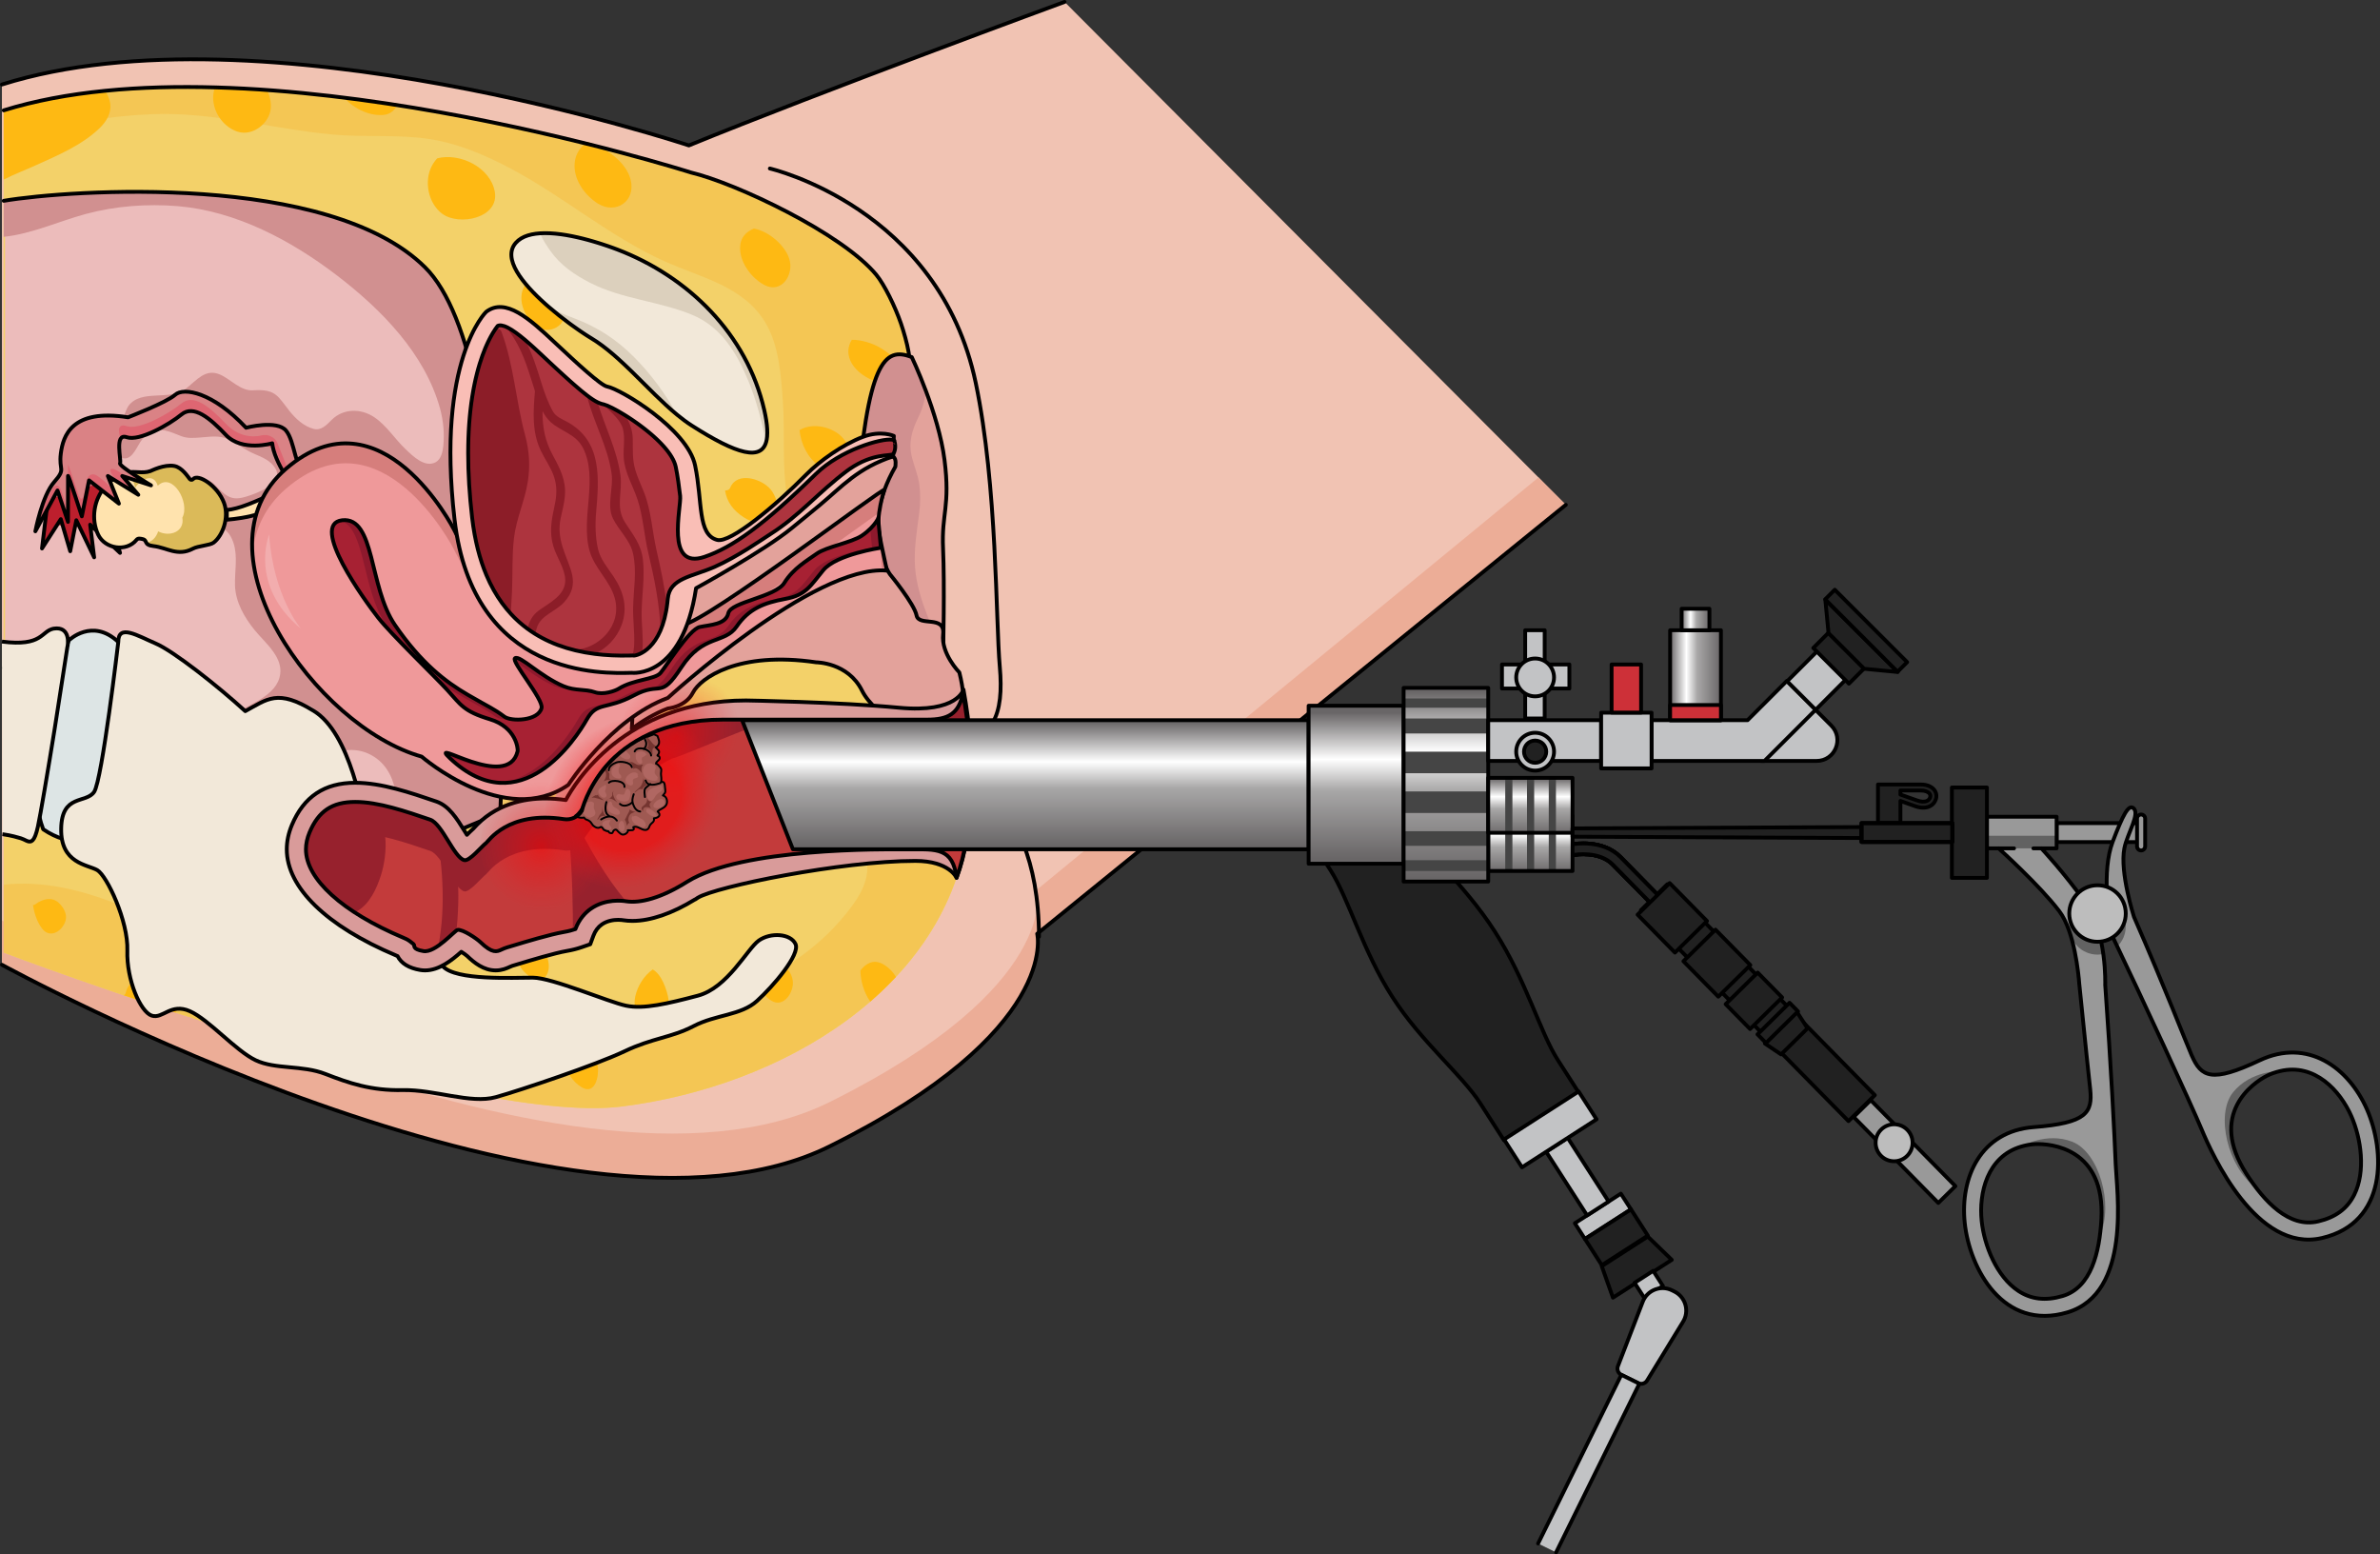 <?xml version="1.0" encoding="utf-8"?>
<!-- Generator: Adobe Illustrator 22.0.0, SVG Export Plug-In . SVG Version: 6.00 Build 0)  -->
<svg version="1.1" id="Layer_1" xmlns="http://www.w3.org/2000/svg" xmlns:xlink="http://www.w3.org/1999/xlink" x="0px" y="0px"
	 width="621.212px" height="405.608px" viewBox="0 0 621.212 405.608" enable-background="new 0 0 621.212 405.608"
	 xml:space="preserve">
<rect x="0" y="0" width="621.212" height="405.608" fill="#333333" stroke="none"/>
<g>
	<g>
		<g>
			<g>
				<path fill="#F1C3B3" d="M0.5,251.764c0,0,148.077,81.153,216.036,47.388c60.482-30.049,54.185-55.479,54.185-55.479
					l137.98-111.929L277.865,0.5c0,0-64.161,23.587-98.061,37.453c0,0-111.667-37.187-179.303-15.897V251.764z"/>
				<path fill="#ECAD97" d="M0.5,251.764l0-11.557c0,0,148.077,81.15,216.036,47.388c60.482-30.049,54.185-55.48,54.185-55.48
					L401.57,124.59l7.132,7.154l-137.98,111.929c0,0,6.298,25.43-54.185,55.479C148.577,332.917,0.5,251.764,0.5,251.764z"/>
				<path fill="#F3D169" d="M0.968,248.586c0,0,119.623,45.338,161.237,40.175c41.617-5.16,85.161-30.595,90.555-72.984
					c0,0,1.336-5.465-6.756-14.679c0,0-2.873-3.378-5.57-1.352c-2.699,2.027-11.561-1.659-13.489,0
					c-1.925,1.659-11.752,5.346-16.568,11.428c-4.819,6.082-7.9,8.476-11.368,10.504c-3.468,2.029-10.598,5.345-15.029,11.058
					c-4.433,5.713-15.799,5.346-22.35,3.319c-6.551-2.027-6.938,4.423-7.514,6.082c-0.579,1.659-10.982,2.212-15.03,3.686
					c-4.044,1.472-6.935,2.766-10.21,2.766c-3.275-0.001-5.01-4.425-9.633-3.134c-4.624,1.289-7.708,5.343-11.56,2.025
					c-3.854-3.317-30.635-11.426-32.176-27.094c-1.541-15.665,18.111-20.271,33.717-13.637c15.607,6.635,12.715,4.424,13.872,3.502
					c1.157-0.92,4.239-4.424,24.854-3.132c0,0,11.368-17.325,26.204-22.854c0,0,4.622-0.369,6.549-4.055
					c1.927-3.687,11.755-10.691,32.177-7.74c0,0,8.285,0,11.946,7.185c3.479,6.835,14.793,12,20.041,12.022
					c0.274,0,0.53-0.014,0.768-0.041c0,0,9.056,0.739,4.625-16.585c0,0-4.819-4.794-4.24-9.77c0.577-4.977-6.358-1.842-6.937-4.791
					c-0.577-2.95-6.934-10.506-6.934-10.506s-8.094-11.762,1.541-28.182c0,0,0.386-2.228-0.577-2.596
					c-0.965-0.369-7.325-0.369-17.343,10.135c-10.019,10.508-28.9,20.641-32.56,23.039c-3.66,2.398-3.853,11.242-4.433,11.425
					c-0.577,0.186-11.559,10.323-11.559,10.323s-40.074-1.291-41.808-29.306c-1.735-28.014-8.092-38.888-4.816-46.812
					c3.273-7.926,6.357-17.324,13.871-13.455c7.516,3.871,18.69,17.326,25.625,19.721c6.936,2.396,20.231,11.795,21.387,20.457
					c1.157,8.662,1.481,17.416,5.78,17.14c8.67-0.553,25.627-20.827,31.019-23.406c5.397-2.58,14.451-0.552,15.03-4.607
					c0.579-4.055-4.432-5.346-3.276-10.321c1.156-4.976,2.504-3.501,1.348-7.003c-1.156-3.502,2.891-2.95,5.011-1.659
					c2.118,1.29,0.294-6.014-1.22-10.435c-1.517-4.421-4.328-10.163-6.44-12.725c-8.895-10.787-36.593-23.892-48.41-26.709
					c0,0-114.274-36.387-179.349-16.213"/>
				<g>
					<path fill="#F3D169" d="M0.968,248.586c0,0,119.623,45.338,161.237,40.175c41.616-5.16,85.159-30.593,90.555-72.981
						c0.435-3.421-0.716-6.591-1.741-9.796c-0.313-0.979-0.627-1.96-0.875-2.958c-0.778-3.131-0.89-6.368-0.844-9.578
						c0.035-2.448,0.515-3.362,1.394-5.412c1.696-3.957,0.579-9.024-0.434-12.985c0,0-4.819-4.794-4.24-9.77
						c0.577-4.977-6.358-1.842-6.937-4.791c-0.577-2.95-6.934-10.506-6.934-10.506s-8.094-11.762,1.541-28.182
						c0,0,0.386-2.228-0.577-2.596c-0.965-0.369-7.325-0.369-17.343,10.135c-10.019,10.508-28.9,20.641-32.56,23.039
						c-3.66,2.398-3.853,11.242-4.433,11.425c-0.577,0.186-11.559,10.323-11.559,10.323s-40.074-1.291-41.808-29.306
						c-1.735-28.014-8.092-38.888-4.816-46.812c3.273-7.926,6.357-17.324,13.871-13.455c7.516,3.871,18.69,17.326,25.625,19.721
						c6.936,2.396,20.231,11.795,21.387,20.457c1.157,8.662,1.481,17.416,5.78,17.14c8.67-0.553,25.627-20.827,31.019-23.406
						c5.397-2.58,14.451-0.552,15.03-4.607c0.579-4.055-4.432-5.346-3.276-10.321c1.156-4.976,2.504-3.501,1.348-7.003
						c-1.156-3.502,2.891-2.95,5.011-1.659c2.118,1.29,0.294-6.014-1.22-10.435c-1.517-4.421-4.328-10.163-6.44-12.725
						c-8.895-10.787-36.593-23.892-48.41-26.709c0,0-114.274-36.387-179.349-16.213"/>
					<path opacity="0.2" fill="#FD9B00" d="M204.336,104.695c-0.492-6.806-0.974-14.461-4.554-20.48
						c-5.664-9.526-16.846-11.772-26.266-15.999c-14.191-6.37-26.156-16.714-39.836-24.02c-6.935-3.706-14.274-6.871-22.107-7.987
						c-8.242-1.171-16.634-0.325-24.912-1.113c-15.548-1.472-31.01-5.88-46.704-5.306c-10.803,0.394-21.808,2.117-31.842,6.266
						c-2.455,1.016-4.882,2.236-7.146,3.685l0-10.944C66.044,8.623,180.318,45.01,180.318,45.01
						c11.817,2.817,39.515,15.922,48.41,26.709c2.112,2.562,4.923,8.304,6.44,12.725c1.515,4.422,3.339,11.725,1.22,10.435
						c-2.12-1.291-6.167-1.844-5.011,1.659c1.156,3.502-0.192,2.027-1.348,7.003c-1.156,4.975,3.855,6.266,3.276,10.321
						c-0.579,4.055-9.633,2.027-15.03,4.607c-2.478,1.185-7.402,6.109-12.837,11.138
						C204.068,121.473,204.928,112.892,204.336,104.695z"/>
					<path opacity="0.2" fill="#FD9B00" d="M0.968,248.586l0.001-17.723c21.377-2.322,41.587,10.857,60.221,19.764
						c19.845,9.488,40.752,16.812,62.609,19.825c14.946,2.063,30.649,2.069,45.264-2.064c6.739-1.908,13.221-4.74,19.598-7.608
						c6.68-3.002,13.316-6.287,19.336-10.484c5.585-3.892,10.34-8.393,14.386-13.874c3.531-4.783,5.811-10.364,2.135-15.769
						c-3.131-4.606-7.905-8.043-10.712-12.875c5.037-4.092,11.602-6.711,13.14-8.034c1.928-1.659,10.79,2.027,13.489,0
						c2.697-2.026,5.57,1.352,5.57,1.352c8.092,9.215,6.756,14.679,6.756,14.679c-5.394,42.389-48.938,67.824-90.555,72.984
						C120.591,293.924,0.968,248.586,0.968,248.586z"/>
					<path fill="#FEB913" d="M28.744,26.861c0.443,2.559-0.949,4.841-2.73,6.563c-4.65,4.497-11.011,7.144-16.823,9.775
						c-2.603,1.178-5.523,2.275-8.223,3.668l0.001-18.071c8.137-2.521,17.043-4.176,26.398-5.138
						C28.049,24.562,28.534,25.641,28.744,26.861z"/>
					<path fill="#FEB913" d="M70.693,28.096c-0.247,4.023-4.712,7.578-8.733,6.246c-3.102-1.028-5.514-3.948-6.146-7.141
						c-0.334-1.677-0.177-3.199,0.365-4.538c4.455,0.102,8.934,0.311,13.41,0.605C70.36,24.821,70.792,26.483,70.693,28.096z"/>
					<path fill="#FEB913" d="M99.875,30.008c-3.92,0.218-7.836-1.881-10.411-4.899c4.846,0.57,9.634,1.219,14.332,1.922
						C103.184,28.684,101.93,29.893,99.875,30.008z"/>
					<path fill="#FEB913" d="M112.713,43.31c0.408-0.782,0.887-1.44,1.417-1.997c5.958-1.519,13.882,2.389,15.018,8.711
						c1.237,6.876-9.351,9.078-13.798,5.701C111.753,52.998,110.635,47.289,112.713,43.31z"/>
					<path fill="#FEB913" d="M164.607,46.905c1.403,5.646-3.882,9.085-8.506,6.244c-3.475-2.134-6.505-6.375-6.104-10.626
						c0.235-2.464,1.52-4.227,3.321-5.495C158.416,38.666,163.483,42.379,164.607,46.905z"/>
					<path fill="#FEB913" d="M222.333,88.668c2.589-0.014,5.416,0.926,7.289,2.008c1.358,0.783,2.924,1.849,3.888,3.234
						c-1.574-0.148-2.846,0.466-2.133,2.628c0.688,2.084,0.487,2.406-0.029,3.372c-0.516,0.068-1.069,0.05-1.639-0.078
						C224.475,98.671,219.298,93.713,222.333,88.668z"/>
					<path fill="#FEB913" d="M208.686,112.25c4.096-2.586,11.635-0.209,12.786,4.836c0.029,0.123,0.05,0.242,0.069,0.363
						c-1.162,0.229-2.275,0.547-3.266,1.019c-1.058,0.508-2.57,1.703-4.372,3.292C210.731,119.338,209.071,115.891,208.686,112.25z"
						/>
					<path fill="#FEB913" d="M190.604,127.244c1.797-4.272,8.134-2.32,10.445,0.366c0.967,1.124,1.733,2.769,1.795,4.363
						c-1.728,1.547-3.473,3.047-5.182,4.395c-1.182-0.157-2.362-0.634-3.366-1.262c-2.978-1.859-4.646-4.29-5.046-7.137
						C189.764,128.048,190.353,127.844,190.604,127.244z"/>
					<path fill="#FEB913" d="M227.159,261.377c-1.662-2.322-2.535-5.41-2.583-8.08c0.001-0.01,0.001-0.017,0.001-0.026
						c1.378-1.831,3.383-3.025,5.797-1.723c1.432,0.772,2.668,1.964,3.477,3.391C231.748,257.189,229.514,259.336,227.159,261.377z"
						/>
					<path fill="#FEB913" d="M252.76,215.777c-0.182,1.431-0.42,2.838-0.688,4.23c-1.41,0.773-3.422-0.47-4.494-2.08
						c-1.945-2.92-3.074-6.88-2.264-10.37c0.08-0.342,0.177-0.665,0.285-0.977c-0.016,0.755,0.804,1.553,1.695,1.082
						c1.754-0.925,3.185,0.039,4.23,1.728C253.315,213.493,252.76,215.777,252.76,215.777z"/>
					<path fill="#FEB913" d="M147.229,276.89c-0.559-3.126,0.726-5.51,3.098-7.089c2.996,1.746,5.259,5.342,5.711,8.506
						c0.352,2.463-0.673,7.498-4.174,5.445C149.463,282.345,147.717,279.61,147.229,276.89z"/>
					<path fill="#FEB913" d="M143.014,253.699c-0.677,2.061-2.515,2.371-4.302,1.371c-1.779-0.998-3.555-2.925-3.608-5.086
						c-0.023-0.947,0.25-1.75,0.702-2.442c0.066-0.048,0.131-0.11,0.191-0.183c0.187-0.233,0.377-0.425,0.568-0.602
						c0.78-0.289,1.59-0.593,2.461-0.912C141.77,246.193,143.979,250.76,143.014,253.699z"/>
					<path fill="#FEB913" d="M62.564,222.465c0.019-1.461,0.673-2.515,1.643-3.29c3.016,1.165,5.879,5.085,6.309,7.514
						c0.561,3.164-1.648,3.903-3.945,2.303C64.565,227.593,62.531,225.039,62.564,222.465z"/>
					<path fill="#FEB913" d="M44.339,242.897c-0.625-2.563,0.774-4.514,2.674-5.94c3.051,0.9,6.443,4.093,6.451,7.133
						c0.005,2.596-2.072,4.305-4.571,3.462C46.831,246.856,44.867,245.067,44.339,242.897z"/>
					<path fill="#FEB913" d="M44.795,259.632c0.668,1.469,1.021,3.04,1.121,4.64c-4.801-1.569-9.377-3.096-13.644-4.548
						c0.271-0.111,0.493-0.341,0.575-0.729C34.045,253.422,42.886,255.433,44.795,259.632z"/>
					<path fill="#FEB913" d="M17.125,240.199c-0.735,2.663-3.928,4.842-6.037,2.246c-1.249-1.539-2.125-3.837-2.478-6.254
						c0.191,0.002,0.399-0.06,0.608-0.214c1.791-1.331,4.291-2.094,6.144-0.351C16.545,236.741,17.598,238.488,17.125,240.199z"/>
					<path fill="#FEB913" d="M4.567,208.41c-0.694,1.483-1.88,3.611-3.598,4.229l0-14.447c0.325,0.307,0.805,0.457,1.315,0.224
						C7.912,195.836,5.655,206.09,4.567,208.41z"/>
					<path fill="#FEB913" d="M11.977,165.979c3.717,0.701,6.508,6.01,6.805,9.496c0.23,2.712-0.367,5.545-3.068,6.791
						c-1.623,0.748-3.547,1.097-5.07-0.07C5.903,178.559,7.114,169.117,11.977,165.979z"/>
					<path fill="#FEB913" d="M34.27,225.717c2.428-0.164,4.408,1.914,2.648,4.225c-0.649,0.849-1.548,1.336-2.398,0.439
						C33.11,228.895,33.311,227.125,34.27,225.717z"/>
					<path fill="#FEB913" d="M20.697,199.049c0.195-1.556,0.727-2.824,1.493-3.852c0.219,0.393,0.645,0.642,1.204,0.442
						c5.974-2.115,10.677,5.854,10.544,10.979c-0.128,4.919-5.6,6.555-9.065,3.438C21.901,207.382,20.204,203.044,20.697,199.049z"
						/>
					<path fill="#FEB913" d="M77.313,262.547c-1.463-0.488-2.369-2.168-2.172-3.67c0.312-2.382,3.211-2.974,5.164-3.099
						c0.42-0.026,0.717-0.243,0.891-0.525c0.561,1.133,0.807,2.398,0.57,3.49C81.389,260.47,79.463,263.268,77.313,262.547z"/>
					<path fill="#FEB913" d="M105.504,269.715c2.09,4.029,1.365,9.859-4.189,9.82c-4.125-0.031-8.523-2.387-10.914-5.753
						c-2.613-3.685-2.619-7.583-0.689-11.207c0.285,0.132,0.629,0.155,0.983-0.017C96.145,259.91,103.051,264.982,105.504,269.715z"
						/>
					<path fill="#FEB913" d="M165.801,260.079c0.63-2.845,2.269-5.448,4.57-7.1c1.113,0.627,2.082,1.927,2.781,3.449
						c1.117,2.431,2.605,7.406,0.232,9.61c-1.515,1.406-4.343,0.895-5.869-0.264C165.786,264.459,165.35,262.122,165.801,260.079z"
						/>
					<path fill="#FEB913" d="M197.215,253.485c0.211-0.032,0.424-0.138,0.612-0.348c2.958-3.284,8.437-1.846,9.092,2.754
						c0.418,2.933-2.378,7.313-5.643,5.211C198.811,259.518,197.37,256.375,197.215,253.485z"/>
					<path fill="#FEB913" d="M200.759,227.287c-1.511,2.037-4.277,1.762-6.418,1.023c-1.15-0.396-2.431-0.964-3.698-1.668
						c2.406-1.668,4.801-2.978,6.687-4.019C199.881,222.793,202.744,224.602,200.759,227.287z"/>
					<path fill="#FEB913" d="M137.013,74.457c3.527,0.657,7.041,2.768,8.997,5.269c1.782,2.275,1.5,4.709-1.314,5.975
						c-1.438,0.649-3.039,0.498-4.368-0.348c-2.714-1.728-4.765-5.56-4.124-8.828C136.362,75.719,136.647,75.044,137.013,74.457z"/>
					<path fill="#FEB913" d="M193.181,65.121c-0.144-2.957,1.438-4.603,3.611-5.484c4.02,0.773,8.09,4.418,9.208,7.873
						c1.342,4.146-2.005,9.278-6.543,6.834C196.262,72.621,193.363,68.855,193.181,65.121z"/>
				</g>
				<path fill="#ECBCBB" d="M1.32,174.283c0,0,18.082,5.537,23.861,14.205c5.778,8.668,45.508,36.338,55.022,44.672l50.725-21
					c0,0,5.49-117.574-19.646-142.422C86.145,44.889,18.488,49.512,1.32,52.403L1.32,174.283z"/>
				<path fill="#D19090" d="M102.307,219.629c2.048-6.912,2.399-17.395-4.454-22.01c-6.88-4.633-15.186-0.062-19.724,5.627
					c-3.636,4.56-6.707,10.391-7.644,16.367c-1.034-4.232-0.375-8.947,2.148-12.531c2.363-3.359,5.736-5.769,8.28-8.963
					c3.191-4.006,5.506-11.975-0.935-14.306c-5.413-1.959-12.235,0.565-16.096,4.546c-5.582,5.76-7.821,13.584-10.549,20.956
					c-1.222-3.668-0.568-7.918,0.59-11.523c1.166-3.634,2.886-7.974,5.941-10.475c3.861-3.167,11.486-5.071,13.06-10.381
					c1.513-5.1-3.592-9.004-6.42-12.465c-2.697-3.301-5.053-7.369-5.168-11.75c-0.093-3.586,0.76-7.514-0.378-11.002
					c-1.772-5.433-5.911-4.866-10.743-4.668c-2.384,0.095-15.038,2.007-13.771-2.001c0.832-2.641,2.351-5.159,3.977-7.389
					c2.072-2.844,4.861-2.774,8.101-2.768c2.152,0.002,5.46-0.313,7.182,1.266c0.984,0.9,1.864,1.936,2.922,2.754
					c1.772,1.363,3.313,1.353,5.407,0.747c2.543-0.735,10.283-3.411,7.807-7.49c-1.168-1.925-3.338-2.841-5.338-3.674
					c-2.584-1.079-4.649-2.821-7.179-3.946c-2.195-0.979-4.506-0.576-6.817-0.4c-1.794,0.137-3.495,0.327-5.215-0.34
					c-1.382-0.537-2.711-1.142-4.167-1.46c-2.429-0.535-4.517,0.565-6.053,2.374c-1.185,1.396-2.369,5.088-4.62,4.897
					c-3.764-0.321-0.115-12.125,1.097-13.726c3.388-4.473,10.699-1.13,15.041-4.52c2.723-2.129,5.002-5.248,8.771-3.664
					c2.721,1.144,5.385,4.287,8.529,4.15c2.707-0.12,5.016-0.195,6.988,1.993c0.954,1.06,1.754,2.232,2.639,3.345
					c1.627,2.048,3.763,4.058,6.365,4.729c1.998,0.515,3.425-1.104,4.681-2.354c2.998-2.976,7.547-3.072,11.084-0.727
					c3.19,2.112,5.484,5.794,8.252,8.409c1.878,1.775,5.044,4.936,7.871,3.332c1.381-0.783,1.795-2.781,1.938-4.203
					c0.324-3.25,0.015-6.622-0.852-9.775c-3.933-14.306-15.336-25.865-26.815-34.661c-11.972-9.172-26.413-16.892-41.69-18.154
					c-7.916-0.652-16.255-0.039-23.937,2.037c-7.068,1.91-14.099,5.204-21.447,5.971l-0.001-9.4
					c17.168-2.891,84.825-7.513,109.962,17.337c25.138,24.847,19.648,142.421,19.648,142.421l-30.192,12.499
					C101.161,223.021,101.804,221.328,102.307,219.629z"/>
				<path fill="none" stroke="#000000" stroke-linecap="round" stroke-linejoin="round" stroke-miterlimit="10" d="M229.346,135.613
					c0.217-4.095,1.399-8.789,4.345-13.811c0,0,0.386-2.228-0.577-2.596c-0.965-0.369-7.325-0.369-17.343,10.135
					c-10.019,10.508-29.261,20.309-32.896,22.739c-8.355,5.588-3.518,11.542-4.098,11.725c-0.577,0.186-11.559,10.323-11.559,10.323
					s-40.074-1.291-41.808-29.306c-1.735-28.014-8.092-38.888-4.816-46.812c3.273-7.926,6.357-17.324,13.871-13.455
					c7.516,3.871,18.69,17.326,25.625,19.721c6.936,2.396,20.231,11.795,21.387,20.457c1.157,8.662,1.481,17.416,5.78,17.14
					c8.67-0.553,25.627-20.827,31.019-23.406c5.397-2.58,14.451-0.552,15.03-4.607c0.579-4.055-4.432-5.346-3.276-10.321
					c1.156-4.976,2.504-3.501,1.348-7.003c-1.156-3.502,2.891-2.95,5.011-1.659c2.118,1.29,0.294-6.014-1.22-10.435
					c-1.517-4.421-4.328-10.163-6.44-12.725c-8.895-10.787-36.593-23.892-48.41-26.709c0,0-114.274-36.387-179.349-16.213"/>
				<path fill="none" stroke="#000000" stroke-linecap="round" stroke-linejoin="round" stroke-miterlimit="10" d="M0.5,251.764
					c0,0,148.077,81.153,216.036,47.388c60.482-30.049,54.185-55.479,54.185-55.479l137.98-111.929"/>
				<path fill="none" stroke="#000000" stroke-linecap="round" stroke-linejoin="round" stroke-miterlimit="10" d="M277.865,0.5
					c0,0-64.161,23.587-98.061,37.453c0,0-111.667-37.187-179.303-15.897"/>
				<g>
					<g>
						<path fill="#BD1F2D" d="M14.369,128.773c-1.077,1.25-2.12,3.613-2.316,5.251l-0.734,6.126
							c-0.196,1.638,0.372,1.842,1.262,0.453l1.673-2.608c0.891-1.389,1.999-1.23,2.463,0.354l0.768,2.622
							c0.464,1.583,1.104,1.554,1.422-0.065l0.433-2.204c0.318-1.619,1.164-1.727,1.879-0.24l2.054,4.273
							c0.715,1.487,1.136,1.364,0.936-0.274l-0.314-2.568c-0.2-1.638,0.617-2.051,1.817-0.918l3.438,3.247
							c1.199,1.133,1.819,0.759,1.378-0.83l-1.285-4.622c-0.442-1.59,0.524-2.646,2.147-2.348l1.18,0.217
							c1.623,0.298,2.511-0.734,1.973-2.294l-0.933-2.707c-0.538-1.56-1.784-3.919-2.768-5.243l-0.61-0.82
							c-0.985-1.324-3.14-2.407-4.79-2.407h-1.513c-1.65,0-3.882,1.022-4.959,2.272L14.369,128.773z"/>
					</g>
					<polygon fill="none" stroke="#000000" stroke-linecap="round" stroke-linejoin="round" stroke-miterlimit="10" points="
						12.41,131.045 10.962,143.128 15.873,135.469 18.328,143.849 19.918,135.758 24.573,145.438 23.531,136.914 31.33,144.282 
						28.439,133.879 35.52,135.18 32.631,126.801 28.44,121.166 20.927,121.166 					"/>
					<g>
						<g>
							<path fill="#FFE3AE" stroke="#000000" stroke-linecap="round" stroke-linejoin="round" stroke-miterlimit="10" d="
								M79.852,124.215c0,0-14.862,8.6-20.64,8.843l0,2.555c0,0,11.771-0.68,14.841-5.541L79.852,124.215z"/>
							<path fill="#FFE3AE" d="M58.488,131.28c1.376,3.758-0.383,8.563-2.744,10.332c-0.958,0.717-4.007,0.828-5.408,1.572
								c-3.981,2.11-6.773-0.288-10.236-0.674c-2.795-0.312-1.395-1.551-2.991-1.856c-0.492-0.095-1.09-0.261-1.478,0.221
								c-2.617,3.244-8.25,2.356-10.011-1.358c-1.934-4.074-1.131-9.279,1.937-12.644c1.442-1.582,3.221-2.975,5.338-3.512
								c2.115-0.539,4.26,0.296,6.326-0.422c0.383-0.133,3.635-1.812,6.267-1.34c2.02,0.365,3.511,2.768,4.071,3.444
								c0.184,0.222,0.633,0.23,0.816,0C51.62,123.467,56.837,126.755,58.488,131.28z"/>
							<path fill="#DBBA59" d="M38.18,141.623c1.369-0.172,2.576-1.293,3.098-2.959c3.009,1.553,6.958,0.119,6.317-3.591
								c2.088-3.853-2.576-12.017-6.412-8.317c-0.487-1.47-1.496-2.535-3.393-1.674c-1.035,0.472-1.864,1.243-2.508,2.174
								c-0.377-1.725-1.158-3.187-2.82-3.761c0.144-0.045,0.285-0.096,0.432-0.133c2.115-0.539,4.26,0.296,6.326-0.422
								c0.383-0.133,3.635-1.812,6.267-1.34c2.02,0.365,3.511,2.768,4.071,3.444c0.184,0.222,0.633,0.23,0.816,0
								c1.245-1.576,6.461,1.712,8.113,6.236c1.376,3.758-0.383,8.563-2.744,10.332c-0.958,0.717-4.007,0.828-5.408,1.572
								c-3.981,2.11-6.773-0.288-10.236-0.674C38.754,142.36,38.383,141.996,38.18,141.623z"/>
						</g>
						<path fill="none" stroke="#000000" stroke-linecap="round" stroke-linejoin="round" stroke-miterlimit="10" d="M58.488,131.28
							c1.376,3.758-0.383,8.563-2.744,10.332c-0.958,0.717-4.007,0.828-5.408,1.572c-3.981,2.11-6.773-0.288-10.236-0.674
							c-2.795-0.312-1.395-1.551-2.991-1.856c-0.492-0.095-1.09-0.261-1.478,0.221c-2.617,3.244-8.25,2.356-10.011-1.358
							c-1.934-4.074-1.131-9.279,1.937-12.644c1.442-1.582,3.221-2.975,5.338-3.512c2.115-0.539,4.26,0.296,6.326-0.422
							c0.383-0.133,3.635-1.812,6.267-1.34c2.02,0.365,3.511,2.768,4.071,3.444c0.184,0.222,0.633,0.23,0.816,0
							C51.62,123.467,56.837,126.755,58.488,131.28z"/>
					</g>
					<g>
						<g>
							<path fill="#DA8285" d="M79.833,127.063c-1.569,0.512-3.646-0.162-4.617-1.496c0,0-3.725-5.121-4.157-9.889
								c0,0-7.846,2.311-12.086-2.168c-4.238-4.479-8.43-7.944-11.607-5.345c-3.178,2.602-10.979,7.08-14.3,5.924
								c-3.323-1.157-1.301,6.068-1.736,6.791c-0.434,0.721,5.511,4.247,5.511,4.247c1.419,0.842,1.296,1.113-0.273,0.603
								l-1.806-0.587c-1.569-0.51-1.975,0.098-0.903,1.352l0.289,0.338c1.073,1.254,0.801,1.571-0.604,0.706l-2.838-1.749
								c-1.405-0.866-2.052-0.321-1.438,1.211l0.657,1.64c0.614,1.532,0.05,1.956-1.252,0.943l-3.065-2.385
								c-1.302-1.013-2.633-0.518-2.956,1.1l-0.702,3.508c-0.324,1.618-1.001,1.656-1.506,0.086c0,0-2.694-8.382-2.694-7.675
								c-0.001,0.709,0,8.977,0,8.977c0,1.65-0.428,1.72-0.952,0.155l-0.84-2.51c-0.524-1.565-1.596-1.658-2.382-0.208l-2.919,5.381
								c-0.787,1.45-1.181,1.31-0.877-0.311c0,0,1.181-6.296,4.359-9.91c3.178-3.611,1.157-2.897,1.734-7.443
								c0.579-4.548,2.813-11.788,17.55-9.448c0,0,10.026-3.854,12.295-5.876c2.271-2.023,9.834-0.649,18.501,8.597
								c0,0,8.117-2.127,10.447,0.762c2.33,2.891,2.324,9.929,5.186,11.835C82.711,126.124,79.833,127.063,79.833,127.063z"/>
						</g>
						<g>
							<g>
								<g>
									<path fill="#DE6672" d="M15.784,120.6c-0.034-0.549-0.029-1.225,0.073-2.107C15.969,119.343,16.094,119.86,15.784,120.6z"
										/>
								</g>
								<g>
									<path fill="#DE6672" d="M58.973,113.509c-4.238-4.479-8.43-7.944-11.607-5.345c-3.178,2.602-10.979,7.08-14.3,5.924
										c-1.171-0.406-1.171-0.406-1.171-0.406c-0.381,0.908-0.761,0.302-0.846-1.346c0,0-0.097-1.874,2.017-1.137
										c3.322,1.154,11.123-3.323,14.302-5.924c3.176-2.599,7.368,0.867,11.607,5.345c4.24,4.48,9.208,3.015,9.208,3.015
										c1.583-0.467,3.463,0.368,4.178,1.855l2.857,7.187c0.971,1.334,1.929,2.514,2.131,2.622
										c0.201,0.108,2.219-1.304,2.366-1.174c0,0,0,0,0.139,0.09c2.859,1.909-0.019,2.847-0.019,2.847
										c-1.569,0.512-3.646-0.162-4.617-1.496l-2.857-7.185c-0.715-1.487-2.595-2.322-4.178-1.856
										C68.181,116.525,63.213,117.988,58.973,113.509z"/>
								</g>
								<g>
									<path fill="#DE6672" d="M37.295,125.395c1.169,0.694,1.205,0.962,0.081,0.597c-1.124-0.365-2.608-1.324-3.297-2.129
										C33.39,123.057,36.127,124.702,37.295,125.395z"/>
								</g>
								<g>
									<path fill="#DE6672" d="M17.75,124.215c-0.001-1.517-0.001-2.677,0.001-2.889c0-0.707,2.693,7.675,2.693,7.675
										c0.505,1.571,1.183,1.532,1.506-0.085l0.702-3.507c0.324-1.618,1.654-2.113,2.957-1.1l1.383,1.076
										c1.302,1.013,2.746,2.786,3.209,3.941c0.463,1.154-0.224,1.27-1.527,0.256l-3.065-2.385
										c-1.302-1.013-2.633-0.518-2.956,1.1l-0.702,3.508c-0.324,1.618-1.001,1.656-1.506,0.086
										C20.444,131.89,17.75,123.508,17.75,124.215z"/>
								</g>
								<g>
									<path fill="#DE6672" d="M10.657,136.01c-0.787,1.45-1.324,2.074-1.195,1.385c0.13-0.689,1.775-5.343,2.562-6.793
										l1.552-2.862c0.787-1.45,1.859-1.357,2.382,0.208l0.84,2.51c0.524,1.565,0.952,3.495,0.952,4.289s-0.429,0.164-0.952-1.401
										l-0.84-2.51c-0.524-1.565-1.596-1.658-2.382-0.208L10.657,136.01z"/>
								</g>
								<g>
									<path fill="#DE6672" d="M28.922,123.245c-0.423-1.055,0.381-1.211,1.785-0.345l0.618,0.381
										c1.405,0.866,2.11,1.43,1.568,1.253c-0.542-0.177-0.108,0.705,0.965,1.958l0.289,0.338
										c1.073,1.254,0.801,1.571-0.604,0.706l-1.299-0.8C30.84,125.872,29.344,124.301,28.922,123.245z"/>
								</g>
							</g>
						</g>
						<path fill="none" stroke="#000000" stroke-linecap="round" stroke-linejoin="round" stroke-miterlimit="10" d="
							M76.981,127.993c0,0-5.49-7.547-5.922-12.315c0,0-7.846,2.311-12.086-2.168c-4.238-4.479-8.43-7.944-11.607-5.345
							c-3.178,2.602-10.979,7.08-14.3,5.924c-3.323-1.157-1.301,6.068-1.736,6.791c-0.434,0.721,8.091,5.778,8.091,5.778
							l-7.512-2.442l4.19,4.897l-7.946-4.897l2.889,7.209l-7.801-6.069l-1.878,9.391c0,0-3.612-11.238-3.612-10.531
							c-0.001,0.709,0,11.977,0,11.977l-2.744-8.199l-5.779,10.656c0,0,1.735-9.245,4.912-12.858
							c3.178-3.611,1.157-2.897,1.734-7.443c0.579-4.548,2.813-11.788,17.55-9.448c0,0,10.026-3.854,12.295-5.876
							c2.271-2.023,9.834-0.649,18.501,8.597c0,0,8.117-2.127,10.447,0.762c2.33,2.891,2.324,9.929,5.186,11.835
							C82.711,126.124,76.981,127.993,76.981,127.993z"/>
					</g>
				</g>
				<path fill="#ED9D9D" d="M110.64,198.024c-16.864-4.744-35.497-23.588-41.928-42.438c-4.865-11.597-4.839-24.352,8.636-34.747
					c10.977-8.471,19.697-6.497,27.203,0.452c8.989,6.621,14.514,17.447,14.514,17.447c24.028,48.487,53.276,25.917,59.766,24.902
					c6.486-1.014,52.144-36.836,51.977-35.768l1.282,21.611c-18.973-1.735-57.197,33.227-57.197,33.227
					c-14.917,5.488-26.401,21.576-26.401,21.576C131.926,215.799,110.64,198.024,110.64,198.024z"/>
				<path fill="none" stroke="#000000" stroke-linecap="round" stroke-linejoin="round" stroke-miterlimit="10" d="M200.942,43.975
					c0,0,44.149,10.15,53.747,55.974c5.628,26.869,5.198,61.957,6.274,74.092c1.078,12.135-1.474,20.518-13.947,18.783"/>
				<path fill="none" stroke="#000000" stroke-linecap="round" stroke-linejoin="round" stroke-miterlimit="10" d="M245.322,199.731
					c0,0,25.769,3.877,25.868,44.713"/>
				<g>
					<g>
						<path fill="#E3A29B" d="M237.993,93.197c-7.205-2.833-11.55,1.079-14.485,38.749c-2.933,37.67,22.67,38.087,22.67,38.087
							s0.399-17.63-0.028-26.884c-0.425-9.253,1.917-10.949,0.383-23.111C245,107.875,237.993,93.197,237.993,93.197z"/>
						<path fill="#D19090" d="M241.647,101.947c-0.201,2.331-0.769,4.531-1.907,6.854c-1.722,3.527-2.697,6.68-1.691,10.606
							c0.576,2.257,1.53,4.506,1.869,6.814c0.389,2.624,0.319,5.238-0.019,7.864c-0.615,4.769-1.411,9.347-1.036,14.173
							c0.339,4.373,1.717,8.596,3.295,12.658c1.197,3.078,2.551,6.091,3.867,9.111c-2.099-0.105-25.318-2.11-22.516-38.082
							c2.935-37.67,7.28-41.581,14.485-38.749C237.993,93.197,239.719,96.816,241.647,101.947z"/>
					</g>
					<path fill="none" stroke="#000000" stroke-linecap="round" stroke-linejoin="round" stroke-miterlimit="10" d="M237.993,93.197
						c-7.205-2.833-11.55,1.079-14.485,38.749c-2.933,37.67,22.67,38.087,22.67,38.087s0.399-17.63-0.028-26.884
						c-0.425-9.253,1.917-10.949,0.383-23.111C245,107.875,237.993,93.197,237.993,93.197z"/>
				</g>
				<path fill="#F3D169" d="M224.827,179.656c-3.661-7.185-11.946-7.185-11.946-7.185c-0.72-0.106-1.425-0.191-2.117-0.273
					c0.561-5.689,1.065-11.386,0.8-17.093c-0.298-6.452-2.549-12.241-4.355-18.251c3.147-2.41,6.119-4.949,8.561-7.512
					c10.018-10.504,16.377-10.504,17.343-10.135c0.963,0.367,0.577,2.596,0.577,2.596c-9.636,16.42-1.541,28.182-1.541,28.182
					s6.357,7.556,6.934,10.506c0.579,2.949,7.514-0.186,6.937,4.791c-0.579,4.976,4.24,9.77,4.24,9.77
					c4.43,17.324-4.625,16.585-4.625,16.585c-0.238,0.028-0.494,0.041-0.768,0.041C239.62,191.656,228.306,186.491,224.827,179.656z
					"/>
				<path fill="#E3A29B" d="M224.977,180.18c-3.66-7.342-11.943-7.342-11.943-7.342c-20.416-3.013-30.239,4.143-32.166,7.906
					c-1.928,3.768-6.55,4.143-6.55,4.143c-3.344,1.273-28.989,26.366-31.891,28.525c0.393-5.271,22.683-33.826,22.164-39.092
					c1.75,0.175,2.793,0.211,2.793,0.211s10.291-10.921,10.867-11.107c0.58-0.188-0.986-7.629,2.674-10.079
					c3.658-2.446,24.982-13.831,35-24.562c10.015-10.731,16.224-9.953,17.189-9.576c0.961,0.375,0.577,2.596,0.577,2.596
					c-9.632,16.774-1.393,28.065-1.393,28.065s6.356,7.72,6.934,10.732c0.577,3.013,7.511-0.187,6.933,4.897
					c-0.579,5.081,4.238,9.976,4.238,9.976c4.43,17.7-5.986,16.194-5.986,16.194c-0.238,0.027,0.867,0.792,0.593,0.792
					C239.763,192.437,228.456,187.158,224.977,180.18z"/>
				<path fill="none" stroke="#000000" stroke-linecap="round" stroke-linejoin="round" stroke-miterlimit="10" d="M224.977,180.18
					c-3.66-7.342-11.943-7.342-11.943-7.342c-20.416-3.013-30.239,4.143-32.166,7.906c-1.928,3.768-6.55,4.143-6.55,4.143
					c-3.344,1.273-6.512,3.164-9.414,5.322c0.392-5.272,0.206-10.622-0.313-15.889c1.75,0.175,2.793,0.211,2.793,0.211
					s10.291-10.921,10.867-11.107c0.58-0.188-0.986-7.629,2.674-10.079c3.658-2.446,24.982-13.831,35-24.562
					c10.015-10.731,16.224-9.953,17.189-9.576c0.961,0.375,0.577,2.596,0.577,2.596c-9.632,16.774-1.393,28.065-1.393,28.065
					s6.356,7.72,6.934,10.732c0.577,3.013,7.511-0.187,6.933,4.897c-0.579,5.081,4.238,9.976,4.238,9.976
					c4.43,17.7-5.986,16.194-5.986,16.194c-0.238,0.027,0.867,0.792,0.593,0.792C239.763,192.437,228.456,187.158,224.977,180.18z"
					/>
				<path fill="#ECBCBB" d="M54.518,212.48c3.011-7.519,4.871-16.745,10.955-22.53c2.232-2.123,4.803-3.604,7.853-4.203
					c2.338-0.46,6.358-0.826,7.822,1.638c3.886,6.557-6.01,12.946-9.455,17.204c-4.662,5.76-5.222,14.316-1.317,20.584
					c0.559,0.898,2.168,0.599,2.093-0.568c-0.401-6.418,2.46-13.258,6.184-18.368c3.586-4.917,11.129-11.343,17.541-7.023
					c6.434,4.33,5.904,14.103,3.715,20.536c-0.738,2.163-1.674,4.298-2.828,6.278l-17.23,7.132
					c-4.366-3.824-15.091-11.718-25.983-19.982C54.149,213.047,54.386,212.807,54.518,212.48z"/>
				<path fill="#B3544D" d="M126.206,124.141c0.169,6.173-0.842,12.062-1.406,18.178c-0.032,0.349-0.048,0.697-0.073,1.047
					c-0.658-2.582-1.159-5.342-1.499-8.284c-0.687-5.931-1.036-11.595-1.036-16.835c0.001-5.111,0.331-9.529,0.856-13.325
					C124.719,111.204,126.028,117.619,126.206,124.141z"/>
				<path fill="#B3544D" d="M127.424,139.573c1.783-12.182,0.876-23.788-2.311-35.655c-0.249-0.925-1.275-0.976-1.84-0.502
					c1.393-8.755,3.815-13.941,5.381-16.539c0.01,0.097,0.029,0.196,0.068,0.303c3.146,8.427,3.551,17.328,5.887,25.944
					c1.359,5.015,1.75,9.734,0.365,14.799c-1.145,4.192-2.661,8.152-3.072,12.516c-0.45,4.742-0.211,9.498-0.523,14.244
					c-0.064,0.963-0.135,1.926-0.201,2.889c-1.646-2.228-3.053-4.736-4.223-7.51C126.785,146.607,126.906,143.115,127.424,139.573z"
					/>
				<path fill="none" stroke="#000000" stroke-linecap="round" stroke-linejoin="round" stroke-miterlimit="10" d="M0.97,174.283
					c0,0,18.082,5.537,23.859,14.205c5.779,8.668,45.511,36.338,55.024,44.671l50.727-20.999c0,0,5.49-117.575-19.648-142.421
					C85.793,44.89,18.136,49.512,0.968,52.403"/>
				<g>
					<path fill="#EF999A" d="M230.807,127.871c0.168-1.068-46.067,34.176-52.557,35.191c-6.488,1.014-35.737,23.583-59.762-24.902
						c0,0-18.988-37.218-43.838-15.837c-24.848,21.38,7.675,67.319,35.413,75.122c0,0,21.713,18.89,38.278,7.375
						c0,0,11.055-17.199,25.971-22.69c0,0,38.225-34.96,57.199-33.226C231.512,148.904,228.524,142.295,230.807,127.871z"/>
					<path fill="#EF999A" d="M230.807,127.871c0.168-1.068-46.067,34.176-52.557,35.191c-6.488,1.014-35.737,23.583-59.762-24.902
						c0,0-18.988-37.218-43.838-15.837c-24.848,21.38,7.675,67.319,35.413,75.122c0,0,21.713,18.89,38.278,7.375
						c0,0,11.055-17.199,25.971-22.69c0,0,38.225-34.96,57.199-33.226C231.512,148.904,228.524,142.295,230.807,127.871z"/>
					<g opacity="0.4">
						<g>
							<g>
								<path fill="#B15650" d="M178.25,168.263c-6.488,1.014-35.736,23.583-59.762-24.902c0,0-18.988-37.218-43.838-15.837
									c-5.512,4.741-8.195,10.695-8.741,17.171c-0.675-8.467,1.78-16.383,8.741-22.372c24.849-21.382,43.838,15.837,43.838,15.837
									c24.025,48.485,53.273,25.916,59.762,24.902c6.49-1.015,52.724-36.259,52.557-35.191c-0.316,1.987-0.528,3.82-0.662,5.514
									C224.508,136.914,184.272,167.321,178.25,168.263z"/>
							</g>
							<g>
								<path fill="#B15650" d="M230.014,140.605c0.295,5.634,1.498,8.3,1.498,8.3c-0.4-0.037-0.811-0.05-1.228-0.056
									C230.014,146.756,229.85,144.017,230.014,140.605z"/>
							</g>
						</g>
					</g>
					<path fill="none" stroke="#000000" stroke-linecap="round" stroke-linejoin="round" stroke-miterlimit="10" d="
						M231.512,148.904c-18.974-1.734-57.199,33.226-57.199,33.226c-14.916,5.49-25.971,22.69-25.971,22.69
						c-16.564,11.515-38.278-7.375-38.278-7.375c-27.738-7.802-60.261-53.742-35.413-75.122
						c24.849-21.382,43.838,15.837,43.838,15.837c24.025,48.485,53.273,25.916,59.762,24.902
						c6.49-1.015,52.724-36.259,52.557-35.191c0,0-2.24,6.61-1.301,11.52C230.236,143.223,231.512,148.904,231.512,148.904z"/>
				</g>
				<g>
					<path fill="#F9BEB6" d="M233.305,113.754c0,0-3.356-1.54-8.102,0.262c-5.265,1.998-11.303,6.309-14.737,9.801
						c-7.978,8.117-19.836,17.969-23.257,17.082c-5.201-1.348-3.791-9.901-5.779-19.443c-1.988-9.541-19.541-19.963-22.965-20.583
						c-1.617-0.293-7.872-6.06-13.708-11.54c-6.508-6.115-12.801-11.812-17.865-7.954c0,0-13.07,12.519-8.255,54.127
						c4.814,41.606,38.909,40.258,46.23,40.065c0,0,13.22,1.685,16.817-22.079c0,0,17.808-9.767,24.978-15.675
						c2.325-1.913,4.581-3.728,7.382-6.067c5.752-4.808,9.895-9.643,19.07-12.651L233.305,113.754z"/>
					<path fill="none" stroke="#000000" stroke-linecap="round" stroke-linejoin="round" stroke-miterlimit="10" d="
						M233.305,113.754c0,0-3.356-1.54-8.102,0.262c-5.265,1.998-11.303,6.309-14.737,9.801
						c-7.978,8.117-19.836,17.969-23.257,17.082c-5.201-1.348-3.791-9.901-5.779-19.443c-1.988-9.541-19.541-19.963-22.965-20.583
						c-1.617-0.293-7.872-6.06-13.708-11.54c-6.508-6.115-12.801-11.812-17.865-7.954c0,0-13.07,12.519-8.255,54.127
						c4.814,41.606,38.909,40.258,46.23,40.065c0,0,13.22,1.685,16.817-22.079c0,0,17.808-9.767,24.978-15.675
						c2.325-1.913,4.581-3.728,7.382-6.067c5.752-4.808,9.895-9.643,19.07-12.651L233.305,113.754z"/>
					<path fill="#8C1D28" d="M232.214,117.203c-0.405-0.026,2.222-2.197,0.931-2.393c-2.926-0.443-14.313,2.213-20.117,8.809
						c-12.714,14.447-21.793,19.211-29.147,21.696c-10.303,3.48-5.989-12.996-6.344-15.904c-0.305-2.474-0.617-5.031-1.148-7.583
						c-1.402-6.721-15.567-15.474-18.794-16.307c-2.355-0.443-4.919-2.299-16.002-12.713c-3.545-3.327-9.391-8.819-11.665-7.785
						c-1.287,1.581-7.735,10.635-7.735,33.223c0,5.24,0.349,10.904,1.036,16.835c2.838,24.537,16.729,36.645,41.281,35.984
						l0.722-0.021l0.17,0.037c0.95,0.021,7.756-1.638,8.901-14.831c0.469-5.414,6.273-5.704,12.2-8.314
						c5.928-2.609,12.637-7.322,14.565-8.548c7.666-4.871,12.37-10.759,20.03-16.528
						C227.412,118.106,231.137,117.776,232.214,117.203z"/>
					<path fill="#AD343E" d="M140.132,163.782c1.048-3.268,4.9-4.193,7.084-6.589c4.557-4.997,1.303-9.005-0.373-14.446
						c-0.783-2.541-1.061-4.872-0.502-7.512c0.405-1.914,0.941-3.841,1.105-5.797c0.344-4.078-1.252-7.146-3.15-10.627
						c-2.074-3.798-2.748-7.458-2.686-11.533c0.566,1.088,1.244,2.075,2.088,2.839c2.801,2.53,6.59,3.099,8.477,6.798
						c2.014,3.953,1.853,8.521,1.515,12.829c-0.355,4.541-1.072,9.639,0.222,14.094c1.315,4.521,5.247,7.666,6.53,12.171
						c2.048,7.204-4.174,13.424-10.761,13.586c-3.668-0.931-6.969-2.301-9.898-4.103
						C139.84,164.914,139.951,164.342,140.132,163.782z"/>
					<path fill="#AD343E" d="M139.633,102.088c-0.451,5.303-0.826,10.586,1.514,15.501c1.051,2.211,2.576,4.286,3.389,6.601
						c0.924,2.625,0.814,5.036,0.224,7.729c-0.81,3.703-1.441,7.028-0.296,10.738c0.84,2.735,2.996,5.76,3.07,8.647
						c0.105,4.055-4.106,5.957-6.905,8.007c-1.688,1.235-2.566,2.924-2.918,4.791c-1.593-1.168-3.062-2.482-4.403-3.942
						c0.095-1.816,0.235-3.638,0.322-5.479c0.217-4.74-0.028-9.527,0.521-14.244c0.595-5.105,2.826-9.712,3.616-14.756
						c0.651-4.138,0.384-8.093-0.712-12.135c-2.426-8.946-2.902-18.231-6.164-26.969c-0.276-0.742-1.062-0.895-1.624-0.656
						c0.28-0.413,0.51-0.711,0.662-0.9c0.714-0.326,1.783-0.006,3.022,0.689c-0.135,0.279-0.131,0.62,0.123,0.965
						c3.101,4.214,4.484,8.857,6.05,13.768C139.29,100.967,139.457,101.52,139.633,102.088z"/>
					<path fill="#AD343E" d="M159.645,123.651c0.504,3.657-1.312,8.188,0.309,11.578c1.514,3.162,4.481,5.667,5.268,9.167
						c1.061,4.704,0.135,9.37,0.031,14.112c-0.073,3.225,0.416,6.441,0.278,9.664c-0.043,1.037-0.198,1.988-0.438,2.877
						l-0.583,0.017c-3.288,0.087-6.381-0.059-9.287-0.43c3.117-1.446,5.729-4.059,7.021-7.516c1.672-4.477,0.535-8.719-2.054-12.606
						c-1.514-2.269-3.498-4.555-4.109-7.275c-0.665-2.964-0.761-6.327-0.496-9.359c0.791-8.973,1.62-18.683-7.403-23.713
						c-1.355-0.755-3.046-1.347-3.845-2.773c-1.318-2.362-2.247-4.965-3.045-7.545c-1.211-3.92-2.377-7.688-4.305-11.199
						c1.653,1.388,3.286,2.924,4.604,4.16c5.784,5.436,9.245,8.535,11.57,10.324C154.848,110.119,158.661,116.495,159.645,123.651z"
						/>
					<path fill="#AD343E" d="M167.664,169.885c0.334-3.462-0.262-6.877-0.188-10.335c0.101-4.501,0.833-8.976,0.338-13.475
						c-0.443-4.044-2.632-6.538-4.717-9.823c-2.492-3.93-0.564-7.971-1.157-12.267c-0.916-6.65-4.07-12.645-5.963-19.012
						c0.493,0.24,0.927,0.392,1.344,0.49c0.224,0.209,0.448,0.414,0.669,0.625c1.61,1.554,4.091,3.638,4.623,5.912
						c0.579,2.475,0.027,4.957,0.187,7.461c0.248,3.879,2.457,7.371,3.633,10.989c1.434,4.408,1.678,9.134,2.74,13.648
						c1.619,6.869,3.007,13.503,3.228,20.416c-1.427,3.309-3.323,4.988-4.799,5.818
						C167.622,170.181,167.649,170.037,167.664,169.885z"/>
					<path fill="#AD343E" d="M171.342,143.498c-1.146-5.013-1.358-10.315-3.281-15.117c-0.762-1.904-1.655-3.779-2.235-5.751
						c-0.819-2.78-0.622-5.198-0.664-8.03c-0.035-2.366-0.822-4.416-2.041-6.269c5.324,3.31,12.306,8.882,13.267,13.498
						c0.531,2.552,0.843,5.109,1.148,7.583c0.355,2.907-3.959,19.384,6.344,15.904c7.353-2.485,15.357-7.992,29.147-21.696
						c6.231-6.193,16.977-9.324,19.904-8.88c1.289,0.195,0.706,3.91,0.204,3.776c-1.076,0.572-5.725-0.408-12.037,4.346
						c-7.661,5.769-12.364,11.657-20.03,16.528c-1.928,1.226-8.638,5.939-14.565,8.548c-5.928,2.61-11.732,2.9-12.2,8.314
						c-0.059,0.661-0.133,1.286-0.217,1.892C173.493,153.286,172.485,148.484,171.342,143.498z"/>
					<path fill="none" stroke="#000000" stroke-linecap="round" stroke-linejoin="round" stroke-miterlimit="10" d="
						M233.137,118.514c-1.036,0.55-5.32-0.25-11.322,3.838c-0.237,0.166-0.472,0.326-0.715,0.508
						c-7.661,5.769-12.364,11.657-20.03,16.528c-1.928,1.226-8.638,5.939-14.565,8.548c-5.928,2.61-11.732,2.9-12.2,8.314
						c-0.029,0.341-0.065,0.675-0.104,0.999c-1.395,12.275-7.873,13.852-8.797,13.833l-0.17-0.037l-0.14,0.004l0,0l-0.583,0.017
						c-0.808,0.021-1.603,0.026-2.386,0.021c-0.113-0.001-0.223-0.006-0.336-0.008c-0.686-0.01-1.364-0.026-2.027-0.055
						c-0.063-0.003-0.121-0.008-0.182-0.012c-0.721-0.033-1.429-0.08-2.129-0.14c-0.015,0-0.031-0.002-0.045-0.003
						c-0.734-0.063-1.457-0.142-2.166-0.229c-0.006,0-0.011,0-0.016-0.003l0,0c-6.938-0.879-12.78-3.064-17.512-6.539
						c0,0.004,0,0.006-0.001,0.008c-0.058-0.044-0.112-0.09-0.171-0.133c-0.285-0.213-0.568-0.43-0.845-0.652
						c-0.148-0.117-0.294-0.241-0.438-0.362c-0.25-0.207-0.499-0.414-0.742-0.629c-0.176-0.158-0.347-0.321-0.524-0.484
						c-0.207-0.193-0.417-0.384-0.62-0.584c-0.312-0.307-0.615-0.623-0.914-0.945c-1.719-1.846-3.23-3.931-4.54-6.247
						c-0.029-0.054-0.058-0.105-0.088-0.16c-0.311-0.559-0.61-1.131-0.898-1.715c-0.037-0.076-0.075-0.152-0.111-0.226
						c-0.282-0.581-0.551-1.178-0.809-1.784c-0.017-0.041-0.037-0.081-0.055-0.119c0.001-0.006,0-0.008-0.002-0.009
						c-0.874-2.081-1.619-4.314-2.226-6.698c0,0.003,0,0.006,0,0.01c-0.047-0.186-0.088-0.377-0.133-0.564
						c-0.107-0.443-0.215-0.882-0.314-1.332c-0.054-0.258-0.104-0.523-0.158-0.784c-0.084-0.42-0.174-0.84-0.252-1.27
						c-0.064-0.363-0.123-0.733-0.182-1.103c-0.057-0.34-0.117-0.676-0.168-1.021c-0.108-0.725-0.206-1.461-0.291-2.21
						c-0.687-5.931-1.036-11.595-1.036-16.835c0.001-0.676,0.007-1.336,0.019-1.989c0.003-0.21,0.009-0.414,0.015-0.623
						c0.01-0.435,0.019-0.87,0.035-1.294c0.008-0.246,0.02-0.481,0.03-0.722c0.016-0.379,0.031-0.758,0.05-1.126
						c0.014-0.251,0.03-0.495,0.043-0.739c0.022-0.351,0.043-0.701,0.069-1.044c0.017-0.245,0.035-0.487,0.055-0.727
						c0.024-0.332,0.053-0.662,0.082-0.99c0.021-0.235,0.043-0.47,0.066-0.7c0.031-0.323,0.064-0.639,0.098-0.953
						c0.023-0.225,0.048-0.447,0.075-0.668c0.033-0.312,0.075-0.617,0.113-0.923c0.027-0.209,0.052-0.421,0.081-0.627
						c0.009-0.067,0.016-0.135,0.026-0.2c0,0.003,0.001,0.004,0.002,0.006c0.072-0.516,0.146-1.022,0.224-1.514c0,0,0,0-0.002,0.002
						c0.012-0.072,0.026-0.139,0.037-0.209c0.07-0.438,0.143-0.867,0.219-1.285c0.019-0.111,0.039-0.213,0.058-0.32
						c0.075-0.396,0.149-0.785,0.227-1.166c0.021-0.111,0.045-0.22,0.068-0.332c0.077-0.369,0.156-0.732,0.236-1.088
						c0.024-0.104,0.049-0.206,0.073-0.31c0.082-0.356,0.166-0.703,0.252-1.042c0.021-0.091,0.045-0.184,0.068-0.274
						c0.09-0.348,0.179-0.686,0.271-1.019c0.021-0.073,0.04-0.148,0.062-0.222c0.098-0.349,0.197-0.689,0.297-1.021
						c0.017-0.047,0.03-0.096,0.043-0.142c0.473-1.538,0.963-2.879,1.443-4.04c0.003-0.006,0.004-0.012,0.008-0.018
						c0.116-0.275,0.231-0.543,0.344-0.798c0.018-0.037,0.036-0.075,0.052-0.113c0.098-0.221,0.196-0.434,0.293-0.641
						c0.023-0.048,0.047-0.097,0.07-0.145c0.09-0.189,0.182-0.375,0.271-0.553c0.025-0.047,0.047-0.094,0.07-0.142
						c0.089-0.172,0.175-0.338,0.26-0.496c0.023-0.043,0.045-0.084,0.067-0.125c0.088-0.164,0.173-0.318,0.26-0.467
						c0.015-0.029,0.031-0.059,0.047-0.087c0.094-0.163,0.184-0.316,0.273-0.464c0.001-0.005,0.008-0.013,0.01-0.019l0,0
						c0.481-0.793,0.879-1.351,1.143-1.689c0.048-0.063,0.092-0.117,0.13-0.164c0.083-0.037,0.17-0.063,0.262-0.084
						c0.028-0.006,0.057-0.01,0.084-0.015c0.068-0.012,0.134-0.019,0.204-0.022c0.033-0.001,0.066-0.003,0.101-0.003
						c0.074-0.001,0.153,0.006,0.23,0.015c0.029,0.001,0.058,0.003,0.088,0.007c0.222,0.03,0.458,0.09,0.708,0.177
						c0.032,0.01,0.065,0.021,0.096,0.032c0.097,0.035,0.198,0.074,0.297,0.117c0.035,0.013,0.073,0.028,0.106,0.045
						c0.111,0.046,0.224,0.099,0.338,0.156c0.023,0.012,0.044,0.022,0.068,0.033c1.338,0.674,2.914,1.853,4.476,3.168l0,0
						c0.001,0.001,0.004,0.004,0.006,0.003c0.408,0.346,0.818,0.7,1.221,1.055c0.003,0.003,0.008,0.008,0.012,0.012
						c0.401,0.353,0.797,0.708,1.182,1.06c0.008,0.008,0.016,0.016,0.026,0.023c0.38,0.347,0.748,0.688,1.104,1.021
						c0.019,0.017,0.036,0.033,0.052,0.05c0.35,0.325,0.686,0.639,1.003,0.936c0.722,0.68,1.408,1.322,2.06,1.93
						c0.003,0.003,0.01,0.008,0.014,0.012c0.316,0.297,0.626,0.583,0.929,0.865c0.024,0.021,0.047,0.043,0.07,0.064
						c0.288,0.267,0.566,0.528,0.841,0.777c0.01,0.01,0.021,0.017,0.031,0.027c0.281,0.26,0.557,0.514,0.824,0.76
						c0.011,0.01,0.021,0.019,0.033,0.029c0.266,0.242,0.523,0.479,0.775,0.709c0.014,0.012,0.028,0.023,0.039,0.035
						c0.25,0.226,0.492,0.447,0.728,0.66c0.013,0.01,0.022,0.017,0.032,0.026c0.238,0.215,0.473,0.425,0.699,0.628
						c0.006,0.006,0.012,0.012,0.019,0.018c0.226,0.203,0.45,0.398,0.662,0.589c0.008,0.006,0.014,0.012,0.021,0.018
						c0.217,0.191,0.428,0.377,0.633,0.555c0.002,0.002,0.002,0.002,0.002,0.002c1.254,1.094,2.285,1.949,3.156,2.619l0,0
						c1.179,0.908,2.067,1.478,2.814,1.842l0.001-0.001c0.122,0.06,0.242,0.115,0.356,0.163c0.002,0.001,0.004,0.001,0.004,0.003
						c0.231,0.097,0.449,0.177,0.662,0.238c0.003,0.002,0.008,0.002,0.012,0.003c0.104,0.032,0.207,0.059,0.309,0.083
						c0.091,0.022,0.184,0.043,0.273,0.058c1.014,0.262,3.11,1.307,5.551,2.824c0.197,0.124,0.395,0.249,0.595,0.377
						c0.072,0.044,0.144,0.092,0.217,0.139c0.17,0.109,0.34,0.221,0.512,0.336c0.054,0.035,0.106,0.068,0.157,0.102
						c0.216,0.144,0.43,0.289,0.646,0.436c0.069,0.047,0.138,0.094,0.204,0.141c0.175,0.121,0.35,0.242,0.525,0.367
						c0.06,0.041,0.116,0.08,0.175,0.12c0.219,0.159,0.443,0.319,0.666,0.481c0.059,0.043,0.117,0.088,0.175,0.131
						c0.178,0.134,0.358,0.267,0.537,0.401c0.062,0.047,0.123,0.094,0.186,0.141c0.222,0.17,0.443,0.342,0.666,0.515
						c0.044,0.037,0.093,0.075,0.137,0.112c0.185,0.146,0.369,0.293,0.552,0.443c0.061,0.048,0.121,0.099,0.182,0.148
						c0.22,0.182,0.439,0.363,0.655,0.547c0.025,0.024,0.052,0.046,0.081,0.07c0.191,0.166,0.382,0.332,0.569,0.5
						c0.059,0.053,0.117,0.104,0.174,0.157c0.2,0.181,0.403,0.365,0.599,0.548c0.011,0.01,0.02,0.017,0.03,0.027
						c0.201,0.191,0.4,0.385,0.596,0.577c0.054,0.052,0.105,0.105,0.158,0.158c0.17,0.17,0.336,0.338,0.498,0.508
						c0.028,0.029,0.057,0.059,0.082,0.088c0.184,0.195,0.364,0.389,0.535,0.585c0.047,0.05,0.092,0.103,0.137,0.153
						c0.142,0.162,0.28,0.325,0.416,0.489c0.033,0.04,0.069,0.082,0.104,0.123c0.16,0.195,0.313,0.39,0.461,0.586
						c0.033,0.047,0.066,0.092,0.102,0.139c0.119,0.16,0.234,0.323,0.345,0.483c0.032,0.048,0.065,0.095,0.097,0.142
						c0.13,0.195,0.257,0.391,0.373,0.584c0.023,0.039,0.045,0.078,0.066,0.116c0.097,0.163,0.186,0.325,0.272,0.487
						c0.027,0.05,0.052,0.102,0.079,0.151c0.094,0.193,0.186,0.387,0.269,0.578c0.01,0.023,0.016,0.049,0.027,0.072
						c0.07,0.17,0.134,0.34,0.188,0.507c0.015,0.051,0.033,0.099,0.049,0.151c0.059,0.189,0.11,0.38,0.15,0.566
						c0.531,2.552,0.843,5.109,1.148,7.583c0.355,2.907-3.959,19.384,6.344,15.904c7.353-2.485,15.374-8.253,29.147-21.696
						c6.287-6.137,16.977-9.324,19.904-8.88c0.076,0.012,0.144,0.037,0.207,0.072h0.006c0.299,0.045,0.383,0.2,0.347,0.407
						C233.492,115.217,234.061,117.064,233.137,118.514z"/>
				</g>
				<g>
					<g>
						<path fill="#DDE5E5" stroke="#000000" stroke-linejoin="round" stroke-miterlimit="10" d="M17.987,167.101
							c0,0,6.082-5.981,12.886,0.421c2.72,15.273-7.488,51.255-7.488,51.255s-4.775,2.569-12.107-2.365
							C4.572,198.986,17.987,167.101,17.987,167.101z"/>
						<g>
							<path fill="#F2E8D9" d="M30.873,167.522c0,0-4.21,36.001-6.298,39.122c-2.099,3.134-8.456,0.455-8.609,9.588
								c-0.174,9.128,6.861,9.37,9.415,10.826c2.525,1.463,8.113,13.338,7.856,20.991c-0.241,7.659,3.421,15.995,6.353,16.98
								c2.92,0.959,4.966-3.388,9.961-1.156c4.979,2.207,11.985,10.341,17.171,12.802c5.195,2.459,12.149,1.216,18.214,3.583
								c6.067,2.356,11.899,4.396,20.212,4.208c8.295-0.163,17.675,3.656,24.23,1.851c6.541-1.822,26.357-8.506,33.663-11.988
								c7.297-3.48,12.115-3.505,17.998-6.559c5.858-3.057,12.389-2.76,16.564-6.586c4.215-3.807,11.31-12.094,10.035-14.838
								c-1.284-2.742-6.511-3.087-9.582-0.902c-3.066,2.204-8.106,12.338-15.937,14.393c-7.824,2.064-14.128,3.573-18.702,2.605
								c-4.595-0.952-19.265-7.304-24.353-7.317c-5.09-0.021-20.069,0.824-23.475-2.97c-3.441-3.814-3.139-7.966-5.125-9.313
								c-1.992-1.336-12.113-10.766-13.856-21.17c-1.741-10.414-5.275-30.321-14.707-36.152c-9.46-5.824-12.118-3.06-17.878,0.06
								c-6.861-6.296-18.743-15.706-23.452-17.686C35.868,165.892,30.86,162.715,30.873,167.522z"/>
							<path fill="none" stroke="#000000" stroke-linejoin="round" stroke-miterlimit="10" d="M30.873,167.522
								c0,0-4.21,36.001-6.298,39.122c-2.099,3.134-8.456,0.455-8.609,9.588c-0.174,9.128,6.861,9.37,9.415,10.826
								c2.525,1.463,8.113,13.338,7.856,20.991c-0.241,7.659,3.421,15.995,6.353,16.98c2.92,0.959,4.966-3.388,9.961-1.156
								c4.979,2.207,11.985,10.341,17.171,12.802c5.195,2.459,12.149,1.216,18.214,3.583c6.067,2.356,11.899,4.396,20.212,4.208
								c8.295-0.163,17.675,3.656,24.23,1.851c6.541-1.822,26.357-8.506,33.663-11.988c7.297-3.48,12.115-3.505,17.998-6.559
								c5.858-3.057,12.389-2.76,16.564-6.586c4.215-3.807,11.31-12.094,10.035-14.838c-1.284-2.742-6.511-3.087-9.582-0.902
								c-3.066,2.204-8.106,12.338-15.937,14.393c-7.824,2.064-14.128,3.573-18.702,2.605c-4.595-0.952-19.265-7.304-24.353-7.317
								c-5.09-0.021-20.069,0.824-23.475-2.97c-3.441-3.814-3.139-7.966-5.125-9.313c-1.992-1.336-12.113-10.766-13.856-21.17
								c-1.741-10.414-5.275-30.321-14.707-36.152c-9.46-5.824-12.118-3.06-17.878,0.06c-6.861-6.296-18.743-15.706-23.452-17.686
								C35.868,165.892,30.86,162.715,30.873,167.522z"/>
						</g>
					</g>
					<g>
						<g>
							<path fill="#F2E8D9" d="M17.592,168.806c0,0-1.6,10.3-3.31,21.32c-1.77,11.01-3.76,22.73-4.39,25.59
								c-0.44,2-0.88,3.05-1.35,3.53c-0.1,0.1-0.19,0.17-0.29,0.23c-0.06,0.04-0.12,0.07-0.19,0.09c-0.75,0.25-1.58-0.5-2.59-0.8
								c-0.86-0.25-2.395-0.74-4.845-1.08L0.5,167.427c10.691,1.378,10.171-2.724,13.473-3.381
								C18.542,163.326,17.743,168.436,17.592,168.806z"/>
						</g>
					</g>
					<g>
						<g>
							<path fill="none" stroke="#000000" stroke-linejoin="round" stroke-miterlimit="10" d="M0.5,167.427
								c10.691,1.378,10.171-2.724,13.473-3.381c4.57-0.72,3.77,4.39,3.62,4.76c0,0-1.6,10.3-3.31,21.32
								c-1.77,11.01-3.76,22.73-4.39,25.59c-0.44,2-0.88,3.05-1.35,3.53c-0.1,0.1-0.19,0.17-0.29,0.23
								c-0.06,0.04-0.12,0.07-0.19,0.09c-0.75,0.25-1.58-0.5-2.59-0.8c-0.86-0.25-2.395-0.74-4.845-1.08"/>
						</g>
					</g>
				</g>
				<g>
					<path fill="#D99B9A" stroke="#000000" stroke-linecap="round" stroke-linejoin="round" stroke-miterlimit="10" d="
						M129.393,253.235c-3.142,0-5.638-2.012-7.461-3.765c-0.287-0.264-0.904-0.698-1.528-1.088c-2.423,2.162-5.776,4.851-9.46,4.851
						c-0.419,0-0.837-0.034-1.242-0.103c-2.979-0.502-4.966-1.719-5.934-3.629c-0.088-0.039-0.242-0.106-0.444-0.191
						c-18.09-7.62-28.472-17.705-28.472-27.666c0-2.105,0.449-4.243,1.334-6.354c3.107-7.405,8.507-11.012,16.508-11.024
						c6.887,0,14.495,2.603,21.208,4.899c3.287,1.122,5.349,4.455,7.343,7.678c0.189,0.306,0.405,0.655,0.629,1.01
						c0.005-0.005,0.01-0.009,0.014-0.014c0.604-0.611,1.11-1.122,1.606-1.542c5.727-6.55,13.373-7.926,18.787-7.926
						c1.733,0,3.552,0.137,5.407,0.408c2.255-4.248,15.345-25.989,47.018-25.989c0,0,24.139,0.394,39.943,1.89
						c15.331,1.451,16.833-4.738,16.833-4.738c3.466,18.854,2.833,36.637-1.807,49.131c0,0-1.851-4.414-10.753-4.414
						c-19.341,0-52.079,6.725-56.768,9.597l-0.675,0.452l-0.092,0.021c-5.973,3.66-11.601,5.59-16.317,5.59
						c-0.827,0-1.633-0.061-2.395-0.179c-0.153-0.025-0.628-0.101-1.32-0.101c-1.162,0-2.844,0.207-4.26,1.194
						c-0.997,0.693-1.738,1.687-2.21,2.958l-0.822,2.216l-2.232,0.771c-1.209,0.418-2.506,0.745-3.854,0.975
						c-3.254,0.562-9.647,2.498-12.72,3.429c-0.694,0.213-1.23,0.374-1.516,0.455c-0.197,0.057-0.437,0.165-0.73,0.302
						C132.318,252.657,131.063,253.235,129.393,253.235z"/>
					<path fill="#C33B3B" d="M251.348,180.897c-1.113,5.403-3.829,6.892-9.388,6.892c-5.559,0-24.119,0-53.253,0
						c-31.584,0-36.842,23.806-36.842,23.806c-0.971,1.592-2.806,2.45-4.649,2.168c-14.73-2.253-19.81,5.903-20.324,6.216
						c-1.114,0.823-4.36,4.823-5.703,4.481c-2.692-0.688-5.779-9.498-8.905-10.566c-6.364-2.177-13.574-4.642-19.582-4.629
						c-6.01,0.01-9.568,2.391-11.904,7.958c-0.627,1.494-0.945,2.981-0.945,4.42c0,7.734,9.505,16.357,25.424,23.062
						c0.437,0.186,0.711,0.311,0.808,0.36c0.662,0.335,1.189,0.766,1.857,1.316c0.474,0.388-0.548,1.289,2.592,1.817
						c3.143,0.53,8.195-5.454,8.922-5.539c1.369-0.16,4.944,2.248,5.941,3.205c3.147,3.024,4.291,2.497,5.504,1.939
						c0.424-0.197,0.905-0.416,1.471-0.577c0.268-0.076,0.771-0.229,1.436-0.432c3.415-1.034,9.769-2.958,13.332-3.573
						c1.277-0.217,2.303-0.509,3.058-0.771c1.011-2.724,2.671-4.37,4.037-5.318c3.835-2.675,8.337-2.082,9.212-1.934
						c3.613,0.564,9.168-0.827,15.992-5.148c0.004-0.002,0.009-0.002,0.013-0.004c14.276-8.844,50.773-8.423,57.9-8.423
						c7.126,0,11.347-0.421,12.324,7.448C254.093,217.177,254.519,198.143,251.348,180.897z"/>
					<path fill="#97212D" d="M117.938,220.983c1.704,5.301,1.862,11.372,1.599,16.73c-0.077,1.603-0.189,3.341-0.389,5.115
						c-0.798,0.578-2.704,2.558-4.719,3.954c2.047-10.502,1.039-22.158-0.924-32.108
						C115.014,216.045,116.508,218.755,117.938,220.983z"/>
					<path fill="#97212D" d="M163.391,235.193c-0.97-0.161-5.383-0.691-9.158,1.942c-1.365,0.951-3.025,2.596-4.035,5.316
						c-0.21,0.072-0.444,0.148-0.692,0.222c0.029-1.406,0.023-2.791,0.008-4.129c-0.107-8.237-0.47-16.553-1.47-24.738
						c0.626-0.017,1.236-0.169,1.795-0.424C153.647,221.115,157.949,228.66,163.391,235.193z"/>
					<g>
						<path fill="#97212D" d="M80.161,219.185c-0.011,0.048-0.027,0.096-0.038,0.144c-0.153,0.691-0.239,1.377-0.257,2.053
							c0.036,1.324,0.34,2.673,0.912,4.034c0.008-0.014,0.012-0.029,0.018-0.043c2.337-5.568,5.894-7.95,11.905-7.959
							c6.008-0.012,13.219,2.453,19.582,4.629c3.125,1.068,6.213,9.877,8.904,10.564c1.344,0.344,4.589-3.656,5.704-4.477
							c0.514-0.315,5.593-8.469,20.324-6.218c1.842,0.282,3.678-0.576,4.649-2.168c0.092-0.15,9.19-14.877,23.586-21.807
							c1.775-0.332,14.644-5.985,26.095-10.147c-4.017,0-8.299,0-12.839,0h0c-31.584,0-36.842,23.806-36.842,23.806
							c-0.971,1.592-2.806,2.45-4.649,2.168c-14.73-2.253-19.81,5.903-20.324,6.216c-1.114,0.823-4.36,4.823-5.703,4.481
							c-2.692-0.688-5.779-9.498-8.905-10.566c-6.364-2.177-13.574-4.642-19.582-4.629c-6.01,0.01-9.568,2.391-11.904,7.958
							c-0.15,0.357-0.279,0.713-0.394,1.068C80.308,218.591,80.231,218.888,80.161,219.185z"/>
						<path fill="#97212D" d="M226.377,196.527c3.974-0.38,18.067,1.969,26.982,3.567c-0.178-6.348-0.851-12.891-2.011-19.197
							c-1.113,5.403-3.829,6.892-9.388,6.892c-3.286,0-11.117,0-22.986,0c0.917,1.01,1.278,1.967,1.465,2.468
							C221.468,193.021,223.641,195.033,226.377,196.527z"/>
					</g>
					<g>
						
							<radialGradient id="SVGID_1_" cx="1123.279" cy="-1065.39" r="16.882" gradientTransform="matrix(0.752 -0.659 0.659 0.752 -1.319 1762.227)" gradientUnits="userSpaceOnUse">
							<stop  offset="0.005" style="stop-color:#FF0000"/>
							<stop  offset="1" style="stop-color:#ED1C24;stop-opacity:0"/>
						</radialGradient>
						<path opacity="0.5" fill-rule="evenodd" clip-rule="evenodd" fill="url(#SVGID_1_)" d="M154.974,209.655
							c6.14,7.014,5.433,17.679-1.583,23.821c-7.017,6.141-17.681,5.43-23.82-1.585c-6.141-7.016-5.434-17.68,1.583-23.821
							C138.169,201.929,148.834,202.638,154.974,209.655z"/>
						
							<radialGradient id="SVGID_2_" cx="1168.222" cy="-1316.325" r="17.31" gradientTransform="matrix(0.752 -0.659 0.563 0.643 39.142 1808.449)" gradientUnits="userSpaceOnUse">
							<stop  offset="0.005" style="stop-color:#FF0000"/>
							<stop  offset="1" style="stop-color:#ED1C24;stop-opacity:0"/>
						</radialGradient>
						<path opacity="0.5" fill-rule="evenodd" clip-rule="evenodd" fill="url(#SVGID_2_)" d="M190.019,180.789
							c5.382,6.149,3.915,16.238-3.278,22.536c-7.193,6.295-17.389,6.414-22.771,0.265c-5.385-6.153-3.918-16.243,3.276-22.538
							C174.439,174.755,184.635,174.637,190.019,180.789z"/>
						
							<radialGradient id="SVGID_3_" cx="1148.135" cy="-1310.229" r="24.57" gradientTransform="matrix(0.752 -0.659 0.563 0.643 39.142 1808.449)" gradientUnits="userSpaceOnUse">
							<stop  offset="0.566" style="stop-color:#FF0000"/>
							<stop  offset="1" style="stop-color:#ED1C24;stop-opacity:0"/>
						</radialGradient>
						<path opacity="0.5" fill-rule="evenodd" clip-rule="evenodd" fill="url(#SVGID_3_)" d="M183.799,193.157
							c7.641,8.73,5.558,23.052-4.652,31.988c-10.211,8.937-24.682,9.106-32.323,0.376c-7.643-8.731-5.56-23.054,4.651-31.99
							C161.686,184.594,176.157,184.426,183.799,193.157z"/>
						<g>
							<path fill-rule="evenodd" clip-rule="evenodd" fill="#9F5952" d="M173.021,207.585c0.878-0.918,0.651-1.017,0.539-2.267
								c-0.064-0.393-0.023-1.626-1.038-1.185c0.258-0.824-0.023-1.626-0.001-2.243c0.03-0.924,0.341-1.049-0.4-1.896
								c-0.296-0.339-0.519-0.593-0.9-0.709c0.021-0.617,0.952-0.832,0.973-1.449c-0.054-0.702-0.599-0.525-0.594-0.678
								c0.013-0.309,0.318-0.278,0.323-0.432c0.01-0.31,0.164-0.292,0.101-0.685c-0.069-0.241-0.668-0.763-0.89-1.017
								c0.544-0.179,0.952-0.834,0.891-1.382c0.092-0.377-0.481-1.672-0.407-1.587c0,0-0.34-0.182-0.937-0.437
								c-2.633,1.019-5.291,1.917-7.748,3.679c-3.779,2.71-6.767,6.215-8.705,10.462c-0.95,2.082-2.097,5.663-4.135,7.103
								c0.619,0.508,1.739,0.658,2.335,0.481c0.44,0.663,0.678,0.454,1.282,0.824c0.529,0.285,0.668,0.762,1.112,1.27
								c0.45,0.356,0.826,0.626,1.367,0.601c0.386-0.038,0.47-0.261,0.777-0.232c0.228,0.102,0.519,0.595,0.668,0.764
								c0.227,0.1,0.381,0.115,0.683,0.3c0,0,0.307,0.031,0.46,0.045c0.074,0.085,0.217,0.409,0.371,0.424
								c0.99,0.332,0.625-0.248,1.1-0.664c0.708-0.471,0.767,0.076,1.292,0.516c0.673,0.607,0.974,0.792,1.757,0.406
								c0.318-0.278,0.709-0.471,0.571-0.948c0.54-0.024,2.07,0.284,1.411-0.787c1.176-0.579,2.351,1.085,3.521,0.661
								c0.625-0.247,0.645-0.865,0.887-1.226c0.487-0.725,1.18-0.735,0.983-1.759c1.08-0.047,2.105-0.795,0.984-1.758
								c0.56-0.639,1.565-0.772,2.13-1.566C174.341,209.574,174.244,207.862,173.021,207.585z"/>
							
								<path fill="none" stroke="#000000" stroke-width="0.5" stroke-linecap="round" stroke-linejoin="round" stroke-miterlimit="10" d="
								M173.021,207.585c0.878-0.918,0.651-1.017,0.539-2.267c-0.064-0.393-0.023-1.626-1.038-1.185
								c0.258-0.824-0.023-1.626-0.001-2.243c0.03-0.924,0.341-1.049-0.4-1.896c-0.296-0.339-0.519-0.593-0.9-0.709
								c0.021-0.617,0.952-0.832,0.973-1.449c-0.054-0.702-0.599-0.525-0.594-0.678c0.013-0.309,0.318-0.278,0.323-0.432
								c0.01-0.31,0.164-0.292,0.101-0.685c-0.069-0.241-0.668-0.763-0.89-1.017c0.544-0.179,0.952-0.834,0.891-1.382
								c0.092-0.377-0.481-1.672-0.407-1.587c0,0-0.34-0.182-0.937-0.437c-2.633,1.019-5.291,1.917-7.748,3.679
								c-3.779,2.71-6.767,6.215-8.705,10.462c-0.95,2.082-2.097,5.663-4.135,7.103c0.619,0.508,1.739,0.658,2.335,0.481
								c0.44,0.663,0.678,0.454,1.282,0.824c0.529,0.285,0.668,0.762,1.112,1.27c0.45,0.356,0.826,0.626,1.367,0.601
								c0.386-0.038,0.47-0.261,0.777-0.232c0.228,0.102,0.519,0.595,0.668,0.764c0.227,0.1,0.381,0.115,0.683,0.3
								c0,0,0.307,0.031,0.46,0.045c0.074,0.085,0.217,0.409,0.371,0.424c0.99,0.332,0.625-0.248,1.1-0.664
								c0.708-0.471,0.767,0.076,1.292,0.516c0.673,0.607,0.974,0.792,1.757,0.406c0.318-0.278,0.709-0.471,0.571-0.948
								c0.54-0.024,2.07,0.284,1.411-0.787c1.176-0.579,2.351,1.085,3.521,0.661c0.625-0.247,0.645-0.865,0.887-1.226
								c0.487-0.725,1.18-0.735,0.983-1.759c1.08-0.047,2.105-0.795,0.984-1.758c0.56-0.639,1.565-0.772,2.13-1.566
								C174.341,209.574,174.244,207.862,173.021,207.585z"/>
							
								<path fill="none" stroke="#000000" stroke-width="0.5" stroke-linecap="round" stroke-linejoin="round" stroke-miterlimit="10" d="
								M156.89,213.85c1.244-0.787,2.941-1.374,4.122,0.289"/>
							
								<path fill="none" stroke="#000000" stroke-width="0.5" stroke-linecap="round" stroke-linejoin="round" stroke-miterlimit="10" d="
								M167.109,211.773c-0.923-0.093-1.512-0.927-1.794-1.73c-0.424-1.129-0.249-1.731,0.095-2.784"/>
							
								<path fill="none" stroke="#000000" stroke-width="0.5" stroke-linecap="round" stroke-linejoin="round" stroke-miterlimit="10" d="
								M158.969,212.898c-1.208-0.596-1.013-2.568-0.687-3.604"/>
							
								<path fill="none" stroke="#000000" stroke-width="0.5" stroke-linecap="round" stroke-linejoin="round" stroke-miterlimit="10" d="
								M164.934,200.193c-0.332-1.346-3.095-1.605-4.035-1.231c-0.858,0.306-2.044,1.044-2.005,2.054"/>
							
								<path fill="none" stroke="#000000" stroke-width="0.5" stroke-linecap="round" stroke-linejoin="round" stroke-miterlimit="10" d="
								M165.004,209.411c-0.879,0.769-2.291,1.25-3.192,0.38"/>
							
								<path fill="none" stroke="#000000" stroke-width="0.5" stroke-linecap="round" stroke-linejoin="round" stroke-miterlimit="10" d="
								M172.367,204.326c-1.181,0.439-3.377,1.018-3.846-0.654"/>
							
								<path fill="none" stroke="#000000" stroke-width="0.5" stroke-linecap="round" stroke-linejoin="round" stroke-miterlimit="10" d="
								M165.659,196.097c0.667-1.638,4.265-0.567,4.292,1.065"/>
							
								<path fill="none" stroke="#000000" stroke-width="0.5" stroke-linecap="round" stroke-linejoin="round" stroke-miterlimit="10" d="
								M169.758,204.597c-0.4,0.35-1.118,0.825-1.364,1.192c-0.33,0.594-0.121,1.481-0.064,2.194"/>
							
								<path fill="none" stroke="#000000" stroke-width="0.5" stroke-linecap="round" stroke-linejoin="round" stroke-miterlimit="10" d="
								M168.031,195.415c0.716-0.478,0.844-1.629,0.336-2.371"/>
							
								<path fill="none" stroke="#000000" stroke-width="0.5" stroke-linecap="round" stroke-linejoin="round" stroke-miterlimit="10" d="
								M158.941,204.252c0.646-0.864,4.257-0.577,4.05,1.105"/>
							<path opacity="0.2" fill-rule="evenodd" clip-rule="evenodd" fill="#F6A0A0" d="M161.444,199.232
								c-1.03,0.604-2.22,1.349-1.745,2.861c0.212,0.405,0.433,0.657,0.887,0.852c0.456,0.196,1.749,0.543,1.557-0.327
								c0.014-0.306-0.287-0.489-0.507-0.74c-0.14-0.321-0.126-0.629-0.193-0.868c0.021-0.461,0.195-0.91,0.443-1.276
								c-0.074-0.083-0.221-0.252-0.294-0.336"/>
							<path opacity="0.2" fill-rule="evenodd" clip-rule="evenodd" fill="#F6A0A0" d="M159.424,209.17
								c-0.691,0.008-0.88,1.07-0.821,1.617c0.119,1.093,0.88,1.325,1.79,1.726c0.989,0.33,1.923-0.04,1.114-1.124
								c-0.446-0.509-0.984-0.488-1.428-0.996c-0.223-0.254-0.367-0.576-0.357-0.884"/>
							<path opacity="0.2" fill-rule="evenodd" clip-rule="evenodd" fill="#F6A0A0" d="M159.656,214.078
								c-1.132-0.349-3.428,0.323-1.95,1.854c0.369,0.422,1.872,1.04,1.896,0.126c-0.065-0.387-0.59-0.673-0.655-1.062
								c0.008-0.306,0.319-0.578,0.326-0.883"/>
							<path opacity="0.2" fill-rule="evenodd" clip-rule="evenodd" fill="#F6A0A0" d="M168.851,197.169
								c-0.276-0.955-1.192-1.202-2.044-1.054c-0.846-0.006-0.957,0.986-0.829,1.772c0.059,0.548,0.79,1.704,1.34,1.371
								c0.624-0.246,0.174-0.601,0.19-1.063c0.02-0.618,0.095-0.531,0.486-0.725c0.238-0.208,0.626-0.247,0.482-0.569"/>
							<path opacity="0.2" fill-rule="evenodd" clip-rule="evenodd" fill="#F6A0A0" d="M163.483,196.049
								c-0.217-0.407,0.099-0.684,0.113-1.144c-0.003-0.011-0.008-0.019-0.011-0.03c-0.218,0.142-0.44,0.268-0.655,0.422
								c-0.529,0.379-1.038,0.778-1.535,1.188c0.169,0.369,0.404,0.712,0.666,0.959c0.597,0.523,2.412,1.326,2.456-0.056
								C164.456,196.843,163.775,196.541,163.483,196.049z"/>
							<path opacity="0.2" fill-rule="evenodd" clip-rule="evenodd" fill="#F6A0A0" d="M172.825,204.885
								c-0.778,0.083-2.509,0.7-3.146,1.109c-0.717,0.476-1.069,1.535-0.562,2.436c1.02,1.651,1.81-0.687,2.293-1.109
								c0.408-0.508,2.131-0.968,1.396-1.971"/>
							<path opacity="0.2" fill-rule="evenodd" clip-rule="evenodd" fill="#F6A0A0" d="M173.13,210.217
								c0.482-0.573,0.508-1.506-0.34-1.673c-0.615-0.22-1.802,0.669-2.05,1.189c-0.645,0.867,0.349,1.36,1.131,1.131
								c0.468-0.105,1.174-0.421,1.497-0.856"/>
							<path opacity="0.2" fill-rule="evenodd" clip-rule="evenodd" fill="#F6A0A0" d="M171.261,212.582
								c0.248-0.367-2.46-2.322-2.587-1.167c-0.181,0.605,0.88,1.168,1.257,1.436c0.612,0.211,1.075,0.253,1.706-0.002"/>
							<path opacity="0.2" fill-rule="evenodd" clip-rule="evenodd" fill="#F6A0A0" d="M165.164,212.826
								c-0.716,0.775,0.02,1.772,0.768,2.309c0.601,0.368,1.803,1.104,2.353,0.622c0.548-0.33,0.184-0.904-0.034-1.31
								c-0.364-0.577-0.517-0.591-1.043-0.876c-0.829-0.468-1.119-0.959-2.054-0.438"/>
							<path opacity="0.2" fill-rule="evenodd" clip-rule="evenodd" fill="#F6A0A0" d="M161.662,215.394
								c-0.942,0.374,1.133,2.906,1.371,0.6c0.016-0.464-0.174-1.649-0.711-1.778c-0.463-0.046-0.958,0.839-0.895,1.234"/>
							<path opacity="0.2" fill-rule="evenodd" clip-rule="evenodd" fill="#F6A0A0" d="M161.147,208.554
								c0.744,0.529,2.639,1.086,3.07-0.029c0.252-0.516,0.623-2.021-0.049-2.467c-0.519-0.432-0.764-0.07-0.936,0.378
								c-0.259,0.668-0.198,1.058-0.883,0.92c-0.539,0.027-0.752-0.377-1.229,0.04c-0.398,0.35-0.265,0.823,0.021,1.31"/>
							<path opacity="0.2" fill-rule="evenodd" clip-rule="evenodd" fill="#F6A0A0" d="M157.693,205.044
								c-0.702,0.321-1.484,0.713-1.52,1.476c-0.042,0.915,1.496,2.351,2.081,1.253c0.168-0.294,0.022-0.459-0.116-0.777
								c-0.283-0.484-0.283-0.484-0.111-0.928c0.167-0.291,0.368-1.346-0.247-1.246"/>
							<path opacity="0.2" fill-rule="evenodd" clip-rule="evenodd" fill="#F6A0A0" d="M155.024,209.582
								c-0.219-0.411-0.834-0.475-1.299-0.367c-0.505,0.114-1.123,0.517-1.522,1.038c-0.097,0.177-0.194,0.355-0.297,0.524
								c-0.115,0.306-0.148,0.63-0.025,0.953c0.289,0.65,1.487,1.859,2.263,1.63l0.39-0.191c0.311-0.123,0.703-0.314,0.79-0.692
								c0.25-0.672-0.201-1.027-0.338-1.661C154.923,210.423,155.09,209.975,155.024,209.582z"/>
							<path opacity="0.2" fill-rule="evenodd" clip-rule="evenodd" fill="#F6A0A0" d="M171.652,203.42
								c-0.016,0.464-1.402,0.327-1.784,0.212c-0.765-0.229-1.598-0.701-1.879-1.503c-0.647-1.383,0.342-3.148,1.957-2.911
								c0.381,0.115,0.993,0.33,1.13,0.809c0.292,0.495-0.18,0.758-0.198,1.221c-0.096,0.534,0.128,0.789,0.499,1.213
								c0.222,0.254,0.519,0.595,0.126,0.789"/>
							<path opacity="0.2" fill-rule="evenodd" clip-rule="evenodd" fill="#F6A0A0" d="M166.588,202.124
								c-1.153-1.798-4.941,1.225-2.553,2.676c0.299,0.182,0.829,0.309,1.072-0.052c0.318-0.278-0.042-0.849,0.129-1.293
								c0.329-0.583,1.846-0.287,1.12-1.276"/>
							<path fill-rule="evenodd" clip-rule="evenodd" fill="#753530" d="M168.722,192.373c-0.045,0.017-0.09,0.036-0.135,0.054
								c0.235,0.878,1.263,2.393-0.021,2.786c0.919-0.057,1.342,1.218,1.862,1.811c-0.218-0.407-0.315-2.416,0.583-1.706
								c-0.074-0.085,0.004-0.154-0.07-0.239c0.004-0.153,0.087-0.375,0.318-0.428C170.198,194.323,169.761,192.806,168.722,192.373
								z"/>
							<path fill="#753530" d="M159.05,201.868c-0.137-0.475-0.594-0.521-0.422-1.118c-0.385-0.039-0.767-0.188-1.15-0.273
								c-0.062,0.078-0.123,0.156-0.184,0.235c0.477,0.375,0.989,0.699,0.905,1.456c0.054,0.697-0.35,1.349-0.671,1.778
								c0.473-0.414,1.314-0.407,2.003-0.415C158.695,203.368,159.187,202.343,159.05,201.868z"/>
							<path fill-rule="evenodd" clip-rule="evenodd" fill="#753530" d="M165.645,206.859c0.633-0.403,1.046-1.217,2.043-0.882
								c0.173-0.606,0.805-1.008,1.355-1.186c-0.768-0.234-0.82-1.097-1.111-1.749c0.062,0.551-0.361,1.676-0.684,2.111
								c-0.484,0.574-1.115,0.975-1.599,1.549"/>
							<path fill-rule="evenodd" clip-rule="evenodd" fill="#753530" d="M158.425,208.996c0.42-1.434,2.322,0.101,2.854,0.549
								c-0.683-0.621-1.878-2.624-0.931-3.298c-0.158,0.138-0.396,0.346-0.479,0.571c-0.158,0.138,0.065,0.552-0.097,0.846
								c-0.245,0.52-1.028,0.901-1.42,1.091"/>
							<path fill-rule="evenodd" clip-rule="evenodd" fill="#753530" d="M155.941,214.002c0.314-0.126,0.492-0.73,0.886-0.926
								c0.394-0.195,0.937-0.22,1.399-0.177c-0.838-0.313-1.155-2.129-0.818-2.872c-0.258,0.674-0.127,1.307-0.305,1.912
								c-0.164,0.296-0.484,0.576-0.652,0.87c-0.165,0.294-0.338,0.743-0.498,0.884"/>
							<path fill-rule="evenodd" clip-rule="evenodd" fill="#753530" d="M164.413,214.968c-0.58-0.822-0.47-1.654,0.014-2.373
								c0.481-0.569,1.248-0.649,1.941-0.813c-0.62,0.246-1.522-0.144-2.039-0.576c0.055,0.539-0.505,1.177-0.674,1.62
								c-0.169,0.444-0.412,0.805-0.576,1.095c0.365,0.417,0.415,1.112,0.55,1.585c0.238-0.209,0.182-0.751,0.717-0.776"/>
							<path fill-rule="evenodd" clip-rule="evenodd" fill="#753530" d="M167.845,211.703c-0.12-1.415,1.344-1.177,2.108-0.78
								c-0.678-0.776-0.505-1.536,0.433-1.899c-0.629,0.399-1.47-0.084-1.451-0.86c-0.094,0.69,0.053,1.018-0.424,1.588
								c-0.399,0.501-1.491,0.848-0.891,1.692"/>
							<path fill-rule="evenodd" clip-rule="evenodd" fill="#753530" d="M155.336,207.685c-0.074-0.084-0.074-0.084-0.147-0.169
								c0.304,0.029,0.763,0.073,0.927-0.219c-0.103,0.682,1.106,1.103,1.472,1.522c-0.384,0.04-1.209-0.422-1.667-0.465
								c-0.53-0.127-0.982-0.323-1.525-0.144c0.238-0.208,0.475-0.416,0.787-0.54"/>
							<path fill-rule="evenodd" clip-rule="evenodd" fill="#753530" d="M165.372,200.68c0.629-0.701,1.745,0.418,2.187,1.079
								c-0.211-0.711-0.261-1.716,0.364-2.263c-0.766,0.071-1.079,0.343-1.833-0.043c-0.752-0.389-1.05-0.73-1.741-0.573
								c0.527,0.288,0.667,0.762,0.883,1.323"/>
						</g>
					</g>
					<path fill="#97212D" d="M99.378,228.58c-1.09,3.354-2.899,7.269-6.075,9.141c-0.248,0.146-0.492,0.269-0.738,0.376
						c-8.129-5.284-12.713-11.083-12.713-16.454c0-1.438,0.318-2.924,0.945-4.418c2.337-5.569,5.894-7.95,11.905-7.961
						c0.929-0.001,1.889,0.06,2.866,0.167C101.776,212.809,101.297,222.669,99.378,228.58z"/>
					<path fill="none" stroke="#000000" stroke-linecap="round" stroke-linejoin="round" stroke-miterlimit="10" d="
						M251.348,180.897c-1.113,5.403-3.829,6.892-9.388,6.892c-5.559,0-24.119,0-53.253,0c-31.584,0-36.842,23.806-36.842,23.806
						c-0.971,1.592-2.806,2.45-4.649,2.168c-14.73-2.253-19.81,5.903-20.324,6.216c-1.114,0.823-4.36,4.823-5.703,4.481
						c-2.692-0.688-5.779-9.498-8.905-10.566c-6.364-2.177-13.574-4.642-19.582-4.629c-6.01,0.01-9.568,2.391-11.904,7.958
						c-0.627,1.494-0.945,2.981-0.945,4.42c0,7.734,9.505,16.357,25.424,23.062c0.437,0.186,0.711,0.311,0.808,0.36
						c0.662,0.335,1.189,0.766,1.857,1.316c0.474,0.388-0.548,1.289,2.592,1.817c3.143,0.53,8.195-5.454,8.922-5.539
						c1.369-0.16,4.944,2.248,5.941,3.205c3.147,3.024,4.291,2.497,5.504,1.939c0.424-0.197,0.905-0.416,1.471-0.577
						c0.268-0.076,0.771-0.229,1.436-0.432c3.415-1.034,9.769-2.958,13.332-3.573c1.277-0.217,2.303-0.509,3.058-0.771
						c1.011-2.724,2.671-4.37,4.037-5.318c3.835-2.675,8.337-2.082,9.212-1.934c3.613,0.564,9.168-0.827,15.992-5.148
						c0.004-0.002,0.009-0.002,0.013-0.004c14.276-8.844,50.773-8.423,57.9-8.423c7.126,0,11.347-0.421,12.324,7.448
						C254.093,217.177,254.519,198.143,251.348,180.897z"/>
				</g>
			</g>
			<path fill="#F2E8D9" d="M199.483,107.01c-4.53-19.813-19.82-34.813-38.359-41.897c-5.58-2.13-21.534-7.394-26.5-1.732
				c-6.202,7.07,14.414,21.717,19.647,24.848c9.097,5.443,17.508,17.212,26.292,22.826
				C195.809,120.796,202.767,121.387,199.483,107.01z"/>
			<path fill="#DCD0BD" d="M149.809,83.035c6.073,2.277,11.112,5.535,15.715,10.17c4.454,4.483,8.15,9.56,11.196,15.02
				c-7.424-6.101-14.686-15.351-22.449-19.996c-2.237-1.338-7.282-4.781-11.844-8.836C144.569,81.032,147.254,82.078,149.809,83.035
				z"/>
			<path fill="#DCD0BD" d="M195.33,99.396c-3.048-7.351-7.115-14.14-14.748-17.271c-8.598-3.528-18.173-4.055-26.516-8.306
				c-4.013-2.047-7.788-4.604-10.405-8.336c-0.802-1.145-1.974-2.834-2.724-4.598c6.799-0.456,16.174,2.697,20.186,4.227
				c18.539,7.085,33.829,22.085,38.359,41.897c0.876,3.834,1.016,6.595,0.472,8.411C198.83,109.955,197.463,104.543,195.33,99.396z"
				/>
			<path fill="none" stroke="#000000" stroke-linecap="round" stroke-linejoin="round" stroke-miterlimit="10" d="M200.231,113.906
				c-0.024,0.273-0.059,0.532-0.104,0.779c-0.001,0.006-0.002,0.012-0.002,0.019c-1.072,5.896-7.882,3.814-19.562-3.65
				c-1.289-0.824-2.568-1.781-3.843-2.83l0,0l-0.002-0.002c-3.811-3.133-7.581-7.092-11.397-10.836
				c-0.266-0.262-0.533-0.522-0.799-0.78c-0.172-0.166-0.345-0.334-0.517-0.498c-0.314-0.302-0.627-0.602-0.942-0.898
				c-0.113-0.106-0.227-0.213-0.34-0.319c-0.379-0.356-0.76-0.706-1.141-1.048c-0.106-0.095-0.209-0.188-0.309-0.282
				c-0.399-0.355-0.798-0.705-1.195-1.048c-0.07-0.057-0.138-0.113-0.206-0.173c-0.388-0.33-0.778-0.654-1.167-0.968
				c-0.053-0.044-0.104-0.087-0.158-0.129c-0.414-0.332-0.828-0.65-1.244-0.963c-0.084-0.062-0.168-0.124-0.253-0.187
				c-0.414-0.306-0.827-0.601-1.244-0.882c-0.074-0.049-0.147-0.097-0.219-0.144c-0.438-0.294-0.877-0.576-1.318-0.84
				c-0.126-0.075-0.264-0.159-0.407-0.249c-0.025-0.015-0.048-0.029-0.074-0.045c-0.14-0.088-0.287-0.179-0.443-0.279
				c-0.03-0.02-0.06-0.039-0.093-0.059c-0.162-0.104-0.327-0.211-0.503-0.325c-0.016-0.012-0.033-0.021-0.048-0.033
				c-0.178-0.117-0.364-0.238-0.555-0.367c-0.014-0.01-0.028-0.017-0.041-0.027c-0.2-0.133-0.405-0.273-0.617-0.416
				c-0.023-0.018-0.048-0.034-0.073-0.05c-0.213-0.145-0.432-0.298-0.656-0.454c-0.016-0.009-0.032-0.021-0.047-0.033
				c-0.471-0.327-0.963-0.679-1.476-1.051c-0.01-0.004-0.018-0.012-0.028-0.019c-0.258-0.187-0.519-0.381-0.787-0.577
				c-0.004-0.004-0.01-0.008-0.015-0.013c-0.811-0.604-1.655-1.25-2.512-1.929c-0.004-0.004-0.01-0.007-0.015-0.014
				c-0.858-0.682-1.725-1.396-2.584-2.137c-0.006-0.004-0.01-0.008-0.014-0.012c-0.283-0.245-0.565-0.49-0.844-0.738
				c-0.004-0.003-0.008-0.006-0.011-0.01c0,0,0.001,0,0.001,0.001c-6.111-5.433-11.356-11.964-7.804-16.013
				c1.595-1.82,4.33-2.507,7.487-2.537c0.101,0,0.204,0,0.309,0c0.338,0.001,0.682,0.01,1.032,0.026
				c0.065,0.001,0.127,0.003,0.192,0.007c0.407,0.021,0.818,0.051,1.232,0.09c0.104,0.01,0.205,0.02,0.309,0.032
				c0.34,0.033,0.679,0.074,1.025,0.119c0.095,0.012,0.192,0.023,0.287,0.035c0.421,0.059,0.84,0.121,1.26,0.191
				c0.086,0.017,0.172,0.031,0.255,0.047c0.354,0.061,0.705,0.125,1.055,0.193c0.111,0.021,0.222,0.043,0.331,0.065
				c0.42,0.086,0.838,0.173,1.254,0.268c0.043,0.009,0.082,0.019,0.124,0.028c0.385,0.086,0.763,0.179,1.142,0.272
				c0.11,0.027,0.219,0.055,0.33,0.082c0.369,0.095,0.736,0.188,1.096,0.288c0.043,0.01,0.084,0.021,0.124,0.03
				c0.401,0.11,0.791,0.221,1.178,0.333c0.102,0.029,0.199,0.058,0.3,0.087c0.318,0.091,0.63,0.186,0.936,0.282
				c0.073,0.021,0.145,0.043,0.213,0.064c0.365,0.114,0.719,0.224,1.065,0.336c0.077,0.028,0.155,0.052,0.233,0.079
				c0.278,0.091,0.551,0.181,0.812,0.271c0.081,0.026,0.159,0.052,0.237,0.078c0.316,0.109,0.619,0.215,0.912,0.317
				c0.041,0.017,0.083,0.03,0.125,0.046c0.252,0.09,0.49,0.176,0.721,0.26c0.068,0.026,0.137,0.051,0.202,0.077
				c0.254,0.094,0.499,0.184,0.72,0.267c18.539,7.085,33.829,22.085,38.359,41.897c0.108,0.467,0.201,0.918,0.287,1.353
				c0.019,0.102,0.035,0.197,0.053,0.297c0.063,0.334,0.123,0.663,0.172,0.974c0.014,0.094,0.024,0.182,0.037,0.273
				c0.048,0.314,0.089,0.621,0.123,0.914c0.008,0.074,0.012,0.144,0.019,0.217c0.031,0.305,0.057,0.599,0.075,0.882
				c0.001,0.053,0.003,0.103,0.006,0.156c0.016,0.296,0.023,0.582,0.021,0.857c0,0.033-0.001,0.065-0.003,0.097
				c-0.003,0.289-0.017,0.563-0.039,0.826C200.235,113.873,200.231,113.891,200.231,113.906z"/>
		</g>
		<path fill="#A72133" d="M229.919,142.945c0,0-11.616,1.703-15.038,5.854c-3.419,4.146-4.47,6.486-9.951,7.496
			c-5.48,1.008-9.488,2.56-12.64,7.178c-3.151,4.615-8.779,1.986-14.44,10.657c-5.661,8.669-5.107,3.454-12.425,7.357
			c-7.318,3.901-9.574,1.503-12.285,6.296c-2.71,4.795-17.299,27.417-35.69,10.088c-6.202-5.844,15.136,8.801,17.654-1.838
			c0.128-0.537-0.298-6.246-7.236-8.337c-6.938-2.094-7.582-3.79-11.102-7.624c-3.52-3.832-14.586-14.46-18.066-18.892
			c-3.483-4.433-18.017-24.459-9.381-25.418c8.637-0.961,6.907,17.348,13.771,27.35c6.867,10,13.209,14.824,19.013,18.201
			c5.805,3.375,6.694,3.581,9.569,5.72c1.744,1.295,8.814,1.17,9.685-2.268c0.564-2.228-8.056-12.265-6.936-13.001
			c1.306-0.858,6.537,4.738,12.707,7.32c3.018,1.262,5.631,0.668,8.098,1.539c2.239,0.795,5.345-0.324,6.246-0.889
			c3.917-2.461,9.466-2.402,10.928-4.115c1.463-1.713,7.506-11.424,10.252-12.004c2.743-0.578,6.809-0.623,7.45-3.591
			c0.635-2.969,12.3-4.187,14.642-7.954c2.344-3.765,5.93-5.793,8.452-7.592c2.523-1.797,9.063-2.888,11.731-4.676
			c2.669-1.789,4.283-4.625,4.283-4.625"/>
		<path fill="#A72133" d="M229.919,142.945c0,0-11.616,1.703-15.038,5.854c-3.419,4.146-4.47,6.486-9.951,7.496
			c-5.48,1.008-9.488,2.56-12.64,7.178c-3.151,4.615-8.779,1.986-14.44,10.657c-5.661,8.669-5.107,3.454-12.425,7.357
			c-7.318,3.901-9.574,1.503-12.285,6.296c-2.71,4.795-17.299,27.417-35.69,10.088c-6.202-5.844,15.136,8.801,17.654-1.838
			c0.128-0.537-0.298-6.246-7.236-8.337c-6.938-2.094-7.582-3.79-11.102-7.624c-3.52-3.832-14.586-14.46-18.066-18.892
			c-3.483-4.433-18.017-24.459-9.381-25.418c8.637-0.961,6.907,17.348,13.771,27.35c6.867,10,13.209,14.824,19.013,18.201
			c5.805,3.375,6.694,3.581,9.569,5.72c1.744,1.295,8.814,1.17,9.685-2.268c0.564-2.228-8.056-12.265-6.936-13.001
			c1.306-0.858,6.537,4.738,12.707,7.32c3.018,1.262,5.631,0.668,8.098,1.539c2.239,0.795,5.345-0.324,6.246-0.889
			c3.917-2.461,9.466-2.402,10.928-4.115c1.463-1.713,7.506-11.424,10.252-12.004c2.743-0.578,6.809-0.623,7.45-3.591
			c0.635-2.969,12.3-4.187,14.642-7.954c2.344-3.765,5.93-5.793,8.452-7.592c2.523-1.797,9.063-2.888,11.731-4.676
			c2.669-1.789,4.283-4.625,4.283-4.625"/>
		<g>
			<g>
				<g>
					<path fill="#8E192D" d="M116.936,197.371c-2.883-2.945,5.01,1.976,11.346,2.594
						C124.719,200.383,119.958,198.551,116.936,197.371z"/>
				</g>
				<g>
					<path fill="#8E192D" d="M103.09,163.112c6.867,10,13.209,14.824,19.013,18.201c5.805,3.375,6.694,3.581,9.569,5.72
						c0.472,0.349,1.334,0.594,2.355,0.7c-1.934,0.189-3.864-0.104-4.666-0.7c-2.875-2.138-3.766-2.346-9.568-5.72
						c-1.576-0.916-3.192-1.946-4.846-3.15c-3.299-3.391-8.727-8.733-12.627-12.887c-0.511-0.696-1.025-1.411-1.541-2.166
						c-6.359-9.261-5.35-25.642-12.029-27.247c0.178-0.043,0.366-0.08,0.568-0.101C97.956,134.801,96.225,153.109,103.09,163.112z"
						/>
				</g>
				<g>
					<path fill="#8E192D" d="M150.828,187.783c2.71-4.792,4.968-2.395,12.286-6.298c7.316-3.902,6.762,1.313,12.423-7.356
						c5.662-8.67,11.289-6.041,14.442-10.656c3.151-4.618,7.16-6.17,12.639-7.178c5.48-1.01,6.531-3.349,9.951-7.495
						c3.425-4.151,15.037-5.854,15.037-5.854l-0.457-5.055c1.317-1.402,2.063-2.713,2.063-2.713l0.708,7.768
						c0,0-11.616,1.703-15.038,5.854c-3.419,4.146-4.47,6.486-9.951,7.496c-5.48,1.008-9.488,2.56-12.64,7.178
						c-3.151,4.615-8.779,1.986-14.44,10.657c-5.661,8.669-5.107,3.454-12.425,7.357c-7.318,3.901-9.574,1.503-12.285,6.296
						c-2.044,3.618-10.855,17.385-22.96,16.477C141.086,203.428,148.916,191.168,150.828,187.783z"/>
				</g>
				<g>
					<path fill="#8E192D" d="M134.422,171.764c1.306-0.858,6.537,4.738,12.707,7.32c3.018,1.262,5.631,0.668,8.098,1.539
						c0.218,0.08,0.451,0.135,0.683,0.177c-1.001,0.151-2.072,0.151-2.996-0.178c-2.467-0.87-5.08-0.277-8.099-1.538
						c-4.181-1.75-7.927-4.881-10.316-6.453C134.309,172.181,134.26,171.871,134.422,171.764z"/>
				</g>
			</g>
		</g>
		<path fill="none" stroke="#000000" stroke-linecap="round" stroke-linejoin="round" stroke-miterlimit="10" d="M229.919,142.945
			c0,0-11.616,1.703-15.038,5.854c-3.419,4.146-4.47,6.486-9.951,7.496c-5.48,1.008-9.488,2.56-12.64,7.178
			c-3.151,4.615-8.779,1.986-14.44,10.657c-5.661,8.669-5.107,3.454-12.425,7.357c-7.318,3.901-9.574,1.503-12.285,6.296
			c-2.71,4.795-17.299,27.417-35.69,10.088c-6.202-5.844,15.136,8.801,17.654-1.838c0.128-0.537-0.298-6.246-7.236-8.337
			c-6.938-2.094-7.582-3.79-11.102-7.624c-3.52-3.832-14.586-14.46-18.066-18.892c-3.483-4.433-18.017-24.459-9.381-25.418
			c8.637-0.961,6.907,17.348,13.771,27.35c6.867,10,13.209,14.824,19.013,18.201c5.805,3.375,6.694,3.581,9.569,5.72
			c1.744,1.295,8.814,1.17,9.685-2.268c0.564-2.228-8.056-12.265-6.936-13.001c1.306-0.858,6.537,4.738,12.707,7.32
			c3.018,1.262,5.631,0.668,8.098,1.539c2.239,0.795,5.345-0.324,6.246-0.889c3.917-2.461,9.466-2.402,10.928-4.115
			c1.463-1.713,7.506-11.424,10.252-12.004c2.743-0.578,6.809-0.623,7.45-3.591c0.635-2.969,12.3-4.187,14.642-7.954
			c2.344-3.765,5.93-5.793,8.452-7.592c2.523-1.797,9.063-2.888,11.731-4.676c3.742-2.506,4.752-5.449,4.283-4.625L229.919,142.945z
			"/>
		<path opacity="0.2" fill="#FFFFFF" d="M70.245,139.49c0,0-5.405,13.205,8.336,24.613C78.581,164.103,71.358,155.745,70.245,139.49
			z"/>
		<path fill="none" stroke="#000000" stroke-linecap="round" stroke-linejoin="round" stroke-miterlimit="10" d="M248.112,191.038
			l-0.442,1.729l1.012,0.217c0,0,0.217,4.614-1.012,7.434c0,0-1.166,1.258-1.419,0.969"/>
	</g>
	<g>
		<g>
			<g>
				
					<rect x="411.233" y="315.217" transform="matrix(0.841 -0.541 0.541 0.841 -105.322 276.594)" fill="#C2C3C5" stroke="#000000" stroke-linecap="round" stroke-linejoin="round" stroke-miterlimit="10" width="14.28" height="4.88"/>
				
					<rect x="408.371" y="297.422" transform="matrix(0.841 -0.541 0.541 0.841 -100.777 271.351)" fill="#C2C3C5" stroke="#000000" stroke-linecap="round" stroke-linejoin="round" stroke-miterlimit="10" width="6.688" height="19.75"/>
				
					<rect x="414.751" y="319.065" transform="matrix(0.841 -0.541 0.541 0.841 -107.723 279.365)" fill="#212121" stroke="#000000" stroke-linecap="round" stroke-linejoin="round" stroke-miterlimit="10" width="14.28" height="8.134"/>
				<polygon fill="#212121" stroke="#000000" stroke-linecap="round" stroke-linejoin="round" stroke-miterlimit="10" points="
					436.362,328.766 421.003,338.635 418.083,330.413 430.096,322.694 				"/>
				
					<rect x="427.441" y="333.083" transform="matrix(0.841 -0.541 0.541 0.841 -113.033 285.882)" fill="#C2C3C5" stroke="#000000" stroke-linecap="round" stroke-linejoin="round" stroke-miterlimit="10" width="5.784" height="4.7"/>
				<path fill="#C2C3C5" stroke="#000000" stroke-linecap="round" stroke-linejoin="round" stroke-miterlimit="10" d="
					M427.571,360.929l-4.379-2.162c-0.823-0.406-1.213-1.364-0.907-2.23l6.437-16.684c1.11-3.139,4.712-4.605,7.698-3.131l0.607,0.3
					c2.986,1.474,4.013,5.225,2.196,8.015l-9.331,15.256C429.392,361.062,428.394,361.335,427.571,360.929z"/>
				<polyline fill="#C2C3C5" stroke="#000000" stroke-linecap="round" stroke-linejoin="round" stroke-miterlimit="10" points="
					401.462,402.788 423.192,358.767 427.894,361.088 406.163,405.108 				"/>
			</g>
			<path fill="#212121" stroke="#000000" stroke-linecap="round" stroke-linejoin="round" stroke-miterlimit="10" d="
				M412.044,285.069l-19.468,12.51c0,0-2.371-3.689-6.194-9.639c-4.777-7.433-15.433-16.074-22.954-27.778
				c-7.757-12.071-11.394-25.673-16.172-33.109c-3.563-5.545-5.752-8.951-5.752-8.951l19.468-12.51c0,0,2.082,3.241,5.599,8.714
				c4.643,7.225,15.397,16.018,23.548,28.704c8.256,12.848,11.865,26.405,16.502,33.621
				C410.031,281.937,412.044,285.069,412.044,285.069z"/>
			
				<rect x="393.077" y="290.638" transform="matrix(0.841 -0.541 0.541 0.841 -95.231 265.572)" fill="#C2C3C5" stroke="#000000" stroke-linecap="round" stroke-linejoin="round" stroke-miterlimit="10" width="23.141" height="8.647"/>
		</g>
		<path fill="#212121" stroke="#000000" stroke-linecap="round" stroke-linejoin="round" stroke-miterlimit="10" d="
			M504.942,206.223c-0.676-0.956-1.979-1.504-3.576-1.504h-5.33h-1.229h-4.631v10.076h5.86v-5.784
			c1.097,0.381,2.593,0.906,3.789,1.346c0.745,0.274,1.471,0.411,2.143,0.411c0.621,0,1.195-0.117,1.695-0.352
			c0.763-0.36,1.315-0.969,1.594-1.762C505.559,207.801,505.447,206.937,504.942,206.223z M503.772,208.131
			c-0.138,0.392-0.401,0.681-0.779,0.859c-0.647,0.306-1.604,0.263-2.626-0.112c-1.406-0.516-3.229-1.151-4.331-1.533v-1.052h5.33
			c1.063,0,1.919,0.314,2.291,0.838C503.864,207.426,503.903,207.761,503.772,208.131z"/>
		<g>
			<g>
				<path fill="#212121" stroke="#000000" stroke-linecap="round" stroke-linejoin="round" stroke-miterlimit="10" d="
					M409.818,222.664c-0.192-0.196-0.33-0.449-0.382-0.74c-0.135-0.764,0.375-1.492,1.139-1.627
					c0.316-0.056,7.792-1.315,12.364,3.329l12.481,12.68c0.544,0.553,0.538,1.442-0.016,1.986c-0.553,0.545-1.442,0.537-1.986-0.016
					l-12.481-12.68c-3.547-3.603-9.81-2.545-9.873-2.535C410.591,223.146,410.132,222.982,409.818,222.664z"/>
			</g>
			<g>
				
					<rect x="453.726" y="223.217" transform="matrix(0.713 -0.702 0.702 0.713 -51.902 396.894)" fill="#212121" stroke="#000000" stroke-linecap="round" stroke-linejoin="round" stroke-miterlimit="10" width="9.647" height="77.177"/>
				<polygon fill="#212121" stroke="#000000" stroke-linecap="round" stroke-linejoin="round" stroke-miterlimit="10" points="
					471.794,268.353 464.887,275.152 460.66,272.314 469.023,264.082 				"/>
				
					<rect x="457.866" y="265.493" transform="matrix(0.713 -0.702 0.702 0.713 -54.107 402.044)" fill="#212121" stroke="#000000" stroke-linecap="round" stroke-linejoin="round" stroke-miterlimit="10" width="11.735" height="3.16"/>
				
					<rect x="493.665" y="284.915" transform="matrix(0.713 -0.702 0.702 0.713 -68.167 434.881)" fill="#999999" stroke="#000000" stroke-linecap="round" stroke-linejoin="round" stroke-miterlimit="10" width="6.248" height="31.479"/>
				<path fill="#BDBDBD" stroke="#000000" stroke-linecap="round" stroke-linejoin="round" stroke-miterlimit="10" d="
					M497.77,301.652c-1.898,1.869-4.952,1.845-6.821-0.054c-1.868-1.898-1.845-4.953,0.054-6.821
					c1.898-1.869,4.953-1.844,6.821,0.054C499.694,296.73,499.669,299.783,497.77,301.652z"/>
			</g>
			<g>
				<path fill="#212121" stroke="#000000" stroke-linecap="round" stroke-linejoin="round" stroke-miterlimit="10" d="
					M409.818,222.664c-0.192-0.196-0.33-0.449-0.382-0.74c-0.135-0.764,0.375-1.492,1.139-1.627
					c0.316-0.056,7.792-1.315,12.364,3.329l12.481,12.68c0.544,0.553,0.538,1.442-0.016,1.986c-0.553,0.545-1.442,0.537-1.986-0.016
					l-12.481-12.68c-3.547-3.603-9.81-2.545-9.873-2.535C410.591,223.146,410.132,222.982,409.818,222.664z"/>
			</g>
			<g>
				<path fill="#212121" stroke="#000000" stroke-linecap="round" stroke-linejoin="round" stroke-miterlimit="10" d="
					M409.818,222.664c-0.192-0.196-0.33-0.449-0.382-0.74c-0.135-0.764,0.375-1.492,1.139-1.627
					c0.316-0.056,7.792-1.315,12.364,3.329l12.481,12.68c0.544,0.553,0.538,1.442-0.016,1.986c-0.553,0.545-1.442,0.537-1.986-0.016
					l-12.481-12.68c-3.547-3.603-9.81-2.545-9.873-2.535C410.591,223.146,410.132,222.982,409.818,222.664z"/>
			</g>
			<g>
				<path fill="#212121" stroke="#000000" stroke-linecap="round" stroke-linejoin="round" stroke-miterlimit="10" d="
					M409.818,222.664c-0.192-0.196-0.33-0.449-0.382-0.74c-0.135-0.764,0.375-1.492,1.139-1.627
					c0.316-0.056,7.792-1.315,12.364,3.329l12.481,12.68c0.544,0.553,0.538,1.442-0.016,1.986c-0.553,0.545-1.442,0.537-1.986-0.016
					l-12.481-12.68c-3.547-3.603-9.81-2.545-9.873-2.535C410.591,223.146,410.132,222.982,409.818,222.664z"/>
			</g>
			
				<rect x="441.5" y="245.205" transform="matrix(0.702 0.713 -0.713 0.702 312.658 -244.321)" fill="#212121" stroke="#000000" stroke-linecap="round" stroke-linejoin="round" stroke-miterlimit="10" width="12.969" height="11.735"/>
			
				<rect x="453.099" y="255.019" transform="matrix(0.702 0.713 -0.713 0.702 322.535 -248.275)" fill="#212121" stroke="#000000" stroke-linecap="round" stroke-linejoin="round" stroke-miterlimit="10" width="9.091" height="11.735"/>
			
				<rect x="429.408" y="233.385" transform="matrix(0.702 0.713 -0.713 0.702 300.761 -239.557)" fill="#212121" stroke="#000000" stroke-linecap="round" stroke-linejoin="round" stroke-miterlimit="10" width="13.884" height="11.735"/>
		</g>
		<g>
			<g>
				<g>
					<linearGradient id="SVGID_4_" gradientUnits="userSpaceOnUse" x1="399.448" y1="213.068" x2="399.448" y2="228.024">
						<stop  offset="0" style="stop-color:#696667"/>
						<stop  offset="0.321" style="stop-color:#FFFFFF"/>
						<stop  offset="0.534" style="stop-color:#A8A7A7"/>
						<stop  offset="1" style="stop-color:#696667"/>
					</linearGradient>
					<rect x="388.445" y="212.952" fill="url(#SVGID_4_)" width="22.006" height="14.337"/>
					<g>
						<rect x="404.249" y="212.952" fill="#454545" width="1.871" height="14.31"/>
						<rect x="398.567" y="212.952" fill="#454545" width="1.871" height="14.31"/>
						<rect x="392.886" y="212.952" fill="#454545" width="1.871" height="14.31"/>
					</g>
					
						<rect x="388.445" y="212.952" fill="none" stroke="#000000" stroke-linecap="round" stroke-linejoin="round" stroke-miterlimit="10" width="22.006" height="14.337"/>
				</g>
				<linearGradient id="SVGID_5_" gradientUnits="userSpaceOnUse" x1="267.634" y1="188.415" x2="267.634" y2="220.762">
					<stop  offset="0" style="stop-color:#696667"/>
					<stop  offset="0.321" style="stop-color:#FFFFFF"/>
					<stop  offset="0.534" style="stop-color:#A8A7A7"/>
					<stop  offset="1" style="stop-color:#696667"/>
				</linearGradient>
				<polygon fill="url(#SVGID_5_)" points="193.699,187.933 206.961,221.626 341.569,221.626 341.569,187.933 				"/>
				<polygon fill="none" stroke="#000000" stroke-linecap="round" stroke-linejoin="round" stroke-miterlimit="10" points="
					193.699,187.933 206.961,221.626 341.569,221.626 341.569,187.933 				"/>
				<rect x="341.569" y="184.17" fill="#C2C3C5" width="24.795" height="41.22"/>
				<linearGradient id="SVGID_6_" gradientUnits="userSpaceOnUse" x1="353.966" y1="185.962" x2="353.966" y2="223.974">
					<stop  offset="0" style="stop-color:#696667"/>
					<stop  offset="0.321" style="stop-color:#FFFFFF"/>
					<stop  offset="0.534" style="stop-color:#A8A7A7"/>
					<stop  offset="1" style="stop-color:#696667"/>
				</linearGradient>
				<rect x="341.569" y="184.17" fill="url(#SVGID_6_)" width="24.795" height="41.22"/>
				
					<rect x="341.569" y="184.17" fill="none" stroke="#000000" stroke-linecap="round" stroke-linejoin="round" stroke-miterlimit="10" width="24.795" height="41.22"/>
				<linearGradient id="SVGID_7_" gradientUnits="userSpaceOnUse" x1="377.404" y1="180.605" x2="377.404" y2="229.034">
					<stop  offset="0" style="stop-color:#696667"/>
					<stop  offset="0.321" style="stop-color:#FFFFFF"/>
					<stop  offset="0.534" style="stop-color:#A8A7A7"/>
					<stop  offset="1" style="stop-color:#696667"/>
				</linearGradient>
				<polygon fill="url(#SVGID_7_)" points="366.364,230.049 388.445,230.049 388.445,179.51 366.364,179.51 				"/>
				<g>
					<rect x="366.364" y="182.269" fill="#454545" width="22.081" height="2.411"/>
					<rect x="366.364" y="187.492" fill="#454545" width="22.081" height="3.91"/>
					<rect x="366.364" y="196.156" fill="#454545" width="22.081" height="5.624"/>
					<rect x="366.364" y="206.534" fill="#454545" width="22.081" height="5.624"/>
					<rect x="366.364" y="216.912" fill="#454545" width="22.081" height="3.817"/>
					<rect x="366.364" y="224.477" fill="#454545" width="22.081" height="2.812"/>
				</g>
				
					<rect x="366.364" y="179.51" transform="matrix(-1 -1.224647e-16 1.224647e-16 -1 754.809 409.559)" fill="none" stroke="#000000" stroke-linecap="round" stroke-linejoin="round" stroke-miterlimit="10" width="22.081" height="50.539"/>
				<linearGradient id="SVGID_8_" gradientUnits="userSpaceOnUse" x1="399.448" y1="203.102" x2="399.448" y2="218.059">
					<stop  offset="0" style="stop-color:#696667"/>
					<stop  offset="0.321" style="stop-color:#FFFFFF"/>
					<stop  offset="0.534" style="stop-color:#A8A7A7"/>
					<stop  offset="1" style="stop-color:#696667"/>
				</linearGradient>
				<rect x="388.445" y="202.987" fill="url(#SVGID_8_)" width="22.006" height="14.337"/>
				<g>
					<rect x="404.249" y="202.987" fill="#454545" width="1.871" height="14.31"/>
					<rect x="398.567" y="202.987" fill="#454545" width="1.871" height="14.31"/>
					<rect x="392.886" y="202.987" fill="#454545" width="1.871" height="14.31"/>
				</g>
				
					<rect x="388.445" y="202.987" fill="none" stroke="#000000" stroke-linecap="round" stroke-linejoin="round" stroke-miterlimit="10" width="22.006" height="14.337"/>
				
					<rect x="388.445" y="187.933" fill="#C2C3C5" stroke="#000000" stroke-linecap="round" stroke-linejoin="round" stroke-miterlimit="10" width="29.473" height="10.638"/>
				<path fill="#C2C3C5" stroke="#000000" stroke-linecap="round" stroke-linejoin="round" stroke-miterlimit="10" d="
					M459.735,198.571h14.424c4.82,0,7.234-5.828,3.826-9.236l-4.883-4.883"/>
				<polygon fill="#C2C3C5" stroke="#000000" stroke-linecap="round" stroke-linejoin="round" stroke-miterlimit="10" points="
					466.394,177.686 456.147,187.933 431.08,187.933 431.08,198.571 460.553,198.571 473.916,185.208 				"/>
				
					<rect x="417.918" y="185.984" fill="#C2C3C5" stroke="#000000" stroke-linecap="round" stroke-linejoin="round" stroke-miterlimit="10" width="13.162" height="14.536"/>
				
					<rect x="420.651" y="173.399" fill="#CD3038" stroke="#000000" stroke-linecap="round" stroke-linejoin="round" stroke-miterlimit="10" width="7.696" height="12.555"/>
			</g>
			<g>
				
					<rect x="536.804" y="214.796" fill="#999999" stroke="#000000" stroke-linecap="round" stroke-linejoin="round" stroke-miterlimit="10" width="22.79" height="4.944"/>
				<g>
					<g>
						<path fill="#999999" d="M617.813,289.515c-4.777-10.906-15.463-18.736-28.026-12.802c-12.56,5.935-15.248,4.328-17.706-1.262
							c-1.639-3.722-6.723-17.056-15.085-36.193l0.001-0.001c0,0-3.737-11.605-2.514-17.873c0.759-3.895,4.28-9.172,2.292-10.547
							c-1.238-0.857-2.652,1.759-5.35,8.866c-2.844,7.493-1.039,19.64-0.469,22.95l-0.279,0.203
							c8.904,18.587,21.324,45.496,23.977,51.868c2.653,6.373,14.319,32.333,31.419,28.345
							C623.172,319.08,622.591,300.419,617.813,289.515z M614.478,311.799c-1.808,3.613-4.889,5.882-9.415,6.938
							c-7.603,1.773-14.043-5.193-18.66-12.322c-10.153-15.67,1.612-23.811,5.286-25.678c1.159-0.59,2.354-0.974,3.504-1.241
							c8.956-2.09,15.589,5.052,18.548,11.803C616.294,297.133,617.516,305.733,614.478,311.799z"/>
						<path fill="#626262" d="M554.852,241.742c0-3.176-2.011-5.874-4.825-6.912c0.239,3.494,0.691,6.437,0.93,7.823l-0.279,0.203
							c0.641,1.338,1.302,2.723,1.974,4.137C554.009,245.655,554.852,243.797,554.852,241.742z"/>
						<path fill="#626262" d="M588.798,309.938L588.798,309.938c-7.328-5.387-10.62-19.094-5.932-24.9
							c4.598-5.695,12.263-5.528,12.263-5.528c-1.149,0.269-2.345,0.651-3.504,1.241c-3.674,1.868-15.44,10.008-5.287,25.679
							C587.108,307.617,587.929,308.798,588.798,309.938z"/>
						<path fill="none" stroke="#000000" stroke-linecap="round" stroke-linejoin="round" stroke-miterlimit="10" d="
							M617.813,289.515c-4.777-10.906-15.463-18.736-28.026-12.802c-12.56,5.935-15.248,4.328-17.706-1.262
							c-1.639-3.722-6.723-17.056-15.085-36.193l0.001-0.001c0,0-3.737-11.605-2.514-17.873c0.759-3.895,4.28-9.172,2.292-10.547
							c-1.238-0.857-2.652,1.759-5.35,8.866c-2.844,7.493-1.039,19.64-0.469,22.95l-0.279,0.203
							c8.904,18.587,21.324,45.496,23.977,51.868c2.653,6.373,14.319,32.333,31.419,28.345
							C623.172,319.08,622.591,300.419,617.813,289.515z M614.478,311.799c-1.808,3.613-4.889,5.882-9.415,6.938
							c-7.603,1.773-14.043-5.193-18.66-12.322c-10.153-15.67,1.612-23.811,5.286-25.678c1.159-0.59,2.354-0.974,3.504-1.241
							c8.956-2.09,15.589,5.052,18.548,11.803C616.294,297.133,617.516,305.733,614.478,311.799z"/>
						<path fill="#999999" d="M552.223,303.825c-0.261-6.897-1.253-26.268-2.732-46.824c0,0,0.486-13.561-5.133-21.443
							c-5.617-7.883-11.529-14.173-11.529-14.173h3.975v-8.254h-18.19v8.254h3.057c0,0,10.718,9.645,15.851,16.419
							c3.966,5.231,5.015,16.581,5.187,18.809l0,0c0,0.002,0,0.004,0,0.006c0.019,0.245,0.027,0.383,0.027,0.383h0.011
							c1.644,16.496,2.489,24.006,2.828,27.258c0.633,6.073-0.903,8.801-14.755,9.871c-13.851,1.071-19.252,13.169-17.997,25.008
							c1.253,11.839,10,28.335,26.828,23.325C556.479,337.453,552.486,310.723,552.223,303.825z M548.483,318.25
							c-0.479,8.482-2.62,17.722-10.101,19.95c-4.455,1.326-8.254,0.881-11.617-1.36c-5.645-3.764-8.848-11.838-9.519-18.171
							c-0.775-7.331,1.445-16.821,10.258-19.446c1.132-0.336,2.362-0.596,3.66-0.658
							C535.282,298.368,549.534,299.608,548.483,318.25z"/>
						<path fill="#626262" d="M540.105,241.742c0,4.072,3.302,7.373,7.373,7.373c0.52,0,1.026-0.055,1.515-0.157
							c-0.598-4.324-1.884-9.541-4.635-13.4c-0.087-0.122-0.175-0.241-0.262-0.363C541.728,236.421,540.105,238.89,540.105,241.742z
							"/>
						<rect x="518.614" y="218.095" fill="#626262" width="18.19" height="3.289"/>
						<path fill="#626262" d="M548.086,322.514h0.002c3.693-8.31-0.24-21.846-7.191-24.566c-6.815-2.667-13.393,1.276-13.393,1.276
							c1.132-0.336,2.362-0.596,3.66-0.658c4.118-0.198,18.37,1.042,17.319,19.684C548.402,319.663,548.274,321.096,548.086,322.514
							z"/>
						<path fill="none" stroke="#000000" stroke-linecap="round" stroke-linejoin="round" stroke-miterlimit="10" d="
							M552.223,303.825c-0.261-6.897-1.253-26.268-2.732-46.824c0,0,0.486-13.561-5.133-21.443
							c-5.617-7.883-11.529-14.173-11.529-14.173h3.975v-8.254h-18.19v8.254h3.057c0,0,10.718,9.645,15.851,16.419
							c3.966,5.231,5.015,16.581,5.187,18.809l0,0c0,0.002,0,0.004,0,0.006c0.019,0.245,0.027,0.383,0.027,0.383h0.011
							c1.644,16.496,2.489,24.006,2.828,27.258c0.633,6.073-0.903,8.801-14.755,9.871c-13.851,1.071-19.252,13.169-17.997,25.008
							c1.253,11.839,10,28.335,26.828,23.325C556.479,337.453,552.486,310.723,552.223,303.825z M548.483,318.25
							c-0.479,8.482-2.62,17.722-10.101,19.95c-4.455,1.326-8.254,0.881-11.617-1.36c-5.645-3.764-8.848-11.838-9.519-18.171
							c-0.775-7.331,1.445-16.821,10.258-19.446c1.132-0.336,2.362-0.596,3.66-0.658
							C535.282,298.368,549.534,299.608,548.483,318.25z"/>
					</g>
					<path fill="#BDBDBD" stroke="#000000" stroke-linecap="round" stroke-linejoin="round" stroke-miterlimit="10" d="
						M554.852,238.389c0,4.072-3.3,7.373-7.373,7.373c-4.071,0-7.373-3.301-7.373-7.373c0-4.072,3.302-7.373,7.373-7.373
						C551.552,231.015,554.852,234.317,554.852,238.389z"/>
				</g>
				<path fill="#999999" stroke="#000000" stroke-linecap="round" stroke-linejoin="round" stroke-miterlimit="10" d="
					M558.855,221.929c-0.584,0-1.058-0.474-1.058-1.058v-7.258c0-0.584,0.474-1.058,1.058-1.058c0.585,0,1.058,0.474,1.058,1.058
					v7.258C559.913,221.455,559.439,221.929,558.855,221.929z"/>
				
					<line fill="#999999" stroke="#000000" stroke-linecap="round" stroke-linejoin="round" stroke-miterlimit="10" x1="521.671" y1="221.384" x2="525.692" y2="221.384"/>
				
					<line fill="#999999" stroke="#000000" stroke-linecap="round" stroke-linejoin="round" stroke-miterlimit="10" x1="532.829" y1="221.384" x2="530.74" y2="221.384"/>
				
					<rect x="509.466" y="205.507" fill="#212121" stroke="#000000" stroke-linecap="round" stroke-linejoin="round" stroke-miterlimit="10" width="9.148" height="23.582"/>
				<polygon fill="#212121" stroke="#000000" stroke-linecap="round" stroke-linejoin="round" stroke-miterlimit="10" points="
					410.451,218.34 485.88,218.692 485.88,215.823 410.451,216.175 				"/>
				
					<rect x="485.879" y="214.796" fill="#212121" stroke="#000000" stroke-linecap="round" stroke-linejoin="round" stroke-miterlimit="10" width="23.701" height="4.923"/>
				
					<rect x="485.879" y="214.796" fill="none" stroke="#000000" stroke-linecap="round" stroke-linejoin="round" stroke-miterlimit="10" width="23.701" height="4.923"/>
			</g>
			
				<rect x="468.866" y="172.148" transform="matrix(0.707 0.707 -0.707 0.707 264.499 -283.22)" fill="#C2C3C5" stroke="#000000" stroke-linecap="round" stroke-linejoin="round" stroke-miterlimit="10" width="10.52" height="11.041"/>
			<g>
				
					<rect x="473.365" y="169.049" transform="matrix(0.707 0.707 -0.707 0.707 262.086 -289.044)" fill="#212121" stroke="#000000" stroke-linecap="round" stroke-linejoin="round" stroke-miterlimit="10" width="13.171" height="5.59"/>
				<polygon fill="#212121" stroke="#000000" stroke-linecap="round" stroke-linejoin="round" stroke-miterlimit="10" points="
					486.583,174.524 477.27,165.211 476.43,156.466 495.328,175.364 				"/>
				
					<rect x="473.769" y="162.892" transform="matrix(0.707 0.707 -0.707 0.707 259.112 -296.225)" fill="#212121" stroke="#000000" stroke-linecap="round" stroke-linejoin="round" stroke-miterlimit="10" width="26.725" height="3.541"/>
			</g>
			<linearGradient id="SVGID_9_" gradientUnits="userSpaceOnUse" x1="435.923" y1="176.2" x2="449.187" y2="176.2">
				<stop  offset="0" style="stop-color:#696667"/>
				<stop  offset="0.321" style="stop-color:#FFFFFF"/>
				<stop  offset="0.534" style="stop-color:#A8A7A7"/>
				<stop  offset="1" style="stop-color:#696667"/>
			</linearGradient>
			
				<rect x="435.923" y="164.468" fill="url(#SVGID_9_)" stroke="#000000" stroke-linecap="round" stroke-linejoin="round" stroke-miterlimit="10" width="13.264" height="23.465"/>
			<linearGradient id="SVGID_10_" gradientUnits="userSpaceOnUse" x1="438.926" y1="161.661" x2="446.183" y2="161.661">
				<stop  offset="0" style="stop-color:#696667"/>
				<stop  offset="0.321" style="stop-color:#FFFFFF"/>
				<stop  offset="0.534" style="stop-color:#A8A7A7"/>
				<stop  offset="1" style="stop-color:#696667"/>
			</linearGradient>
			
				<rect x="438.926" y="158.854" fill="url(#SVGID_10_)" stroke="#000000" stroke-linecap="round" stroke-linejoin="round" stroke-miterlimit="10" width="7.257" height="5.613"/>
			
				<rect x="435.923" y="183.974" fill="#CD3038" stroke="#000000" stroke-linecap="round" stroke-linejoin="round" stroke-miterlimit="10" width="13.264" height="3.959"/>
			
				<rect x="392.037" y="173.399" fill="#C2C3C5" stroke="#000000" stroke-linecap="round" stroke-linejoin="round" stroke-miterlimit="10" width="17.589" height="6.277"/>
			
				<rect x="398.095" y="164.468" fill="#C2C3C5" stroke="#000000" stroke-linecap="round" stroke-linejoin="round" stroke-miterlimit="10" width="5.086" height="23.025"/>
			
				<circle fill="#C2C3C5" stroke="#000000" stroke-linecap="round" stroke-linejoin="round" stroke-miterlimit="10" cx="400.687" cy="176.78" r="4.937"/>
			
				<circle fill="#C2C3C5" stroke="#000000" stroke-linecap="round" stroke-linejoin="round" stroke-miterlimit="10" cx="400.687" cy="196.156" r="4.937"/>
			
				<circle fill="#212121" stroke="#000000" stroke-linecap="round" stroke-linejoin="round" stroke-miterlimit="10" cx="400.687" cy="196.156" r="2.904"/>
		</g>
	</g>
</g>
</svg>
